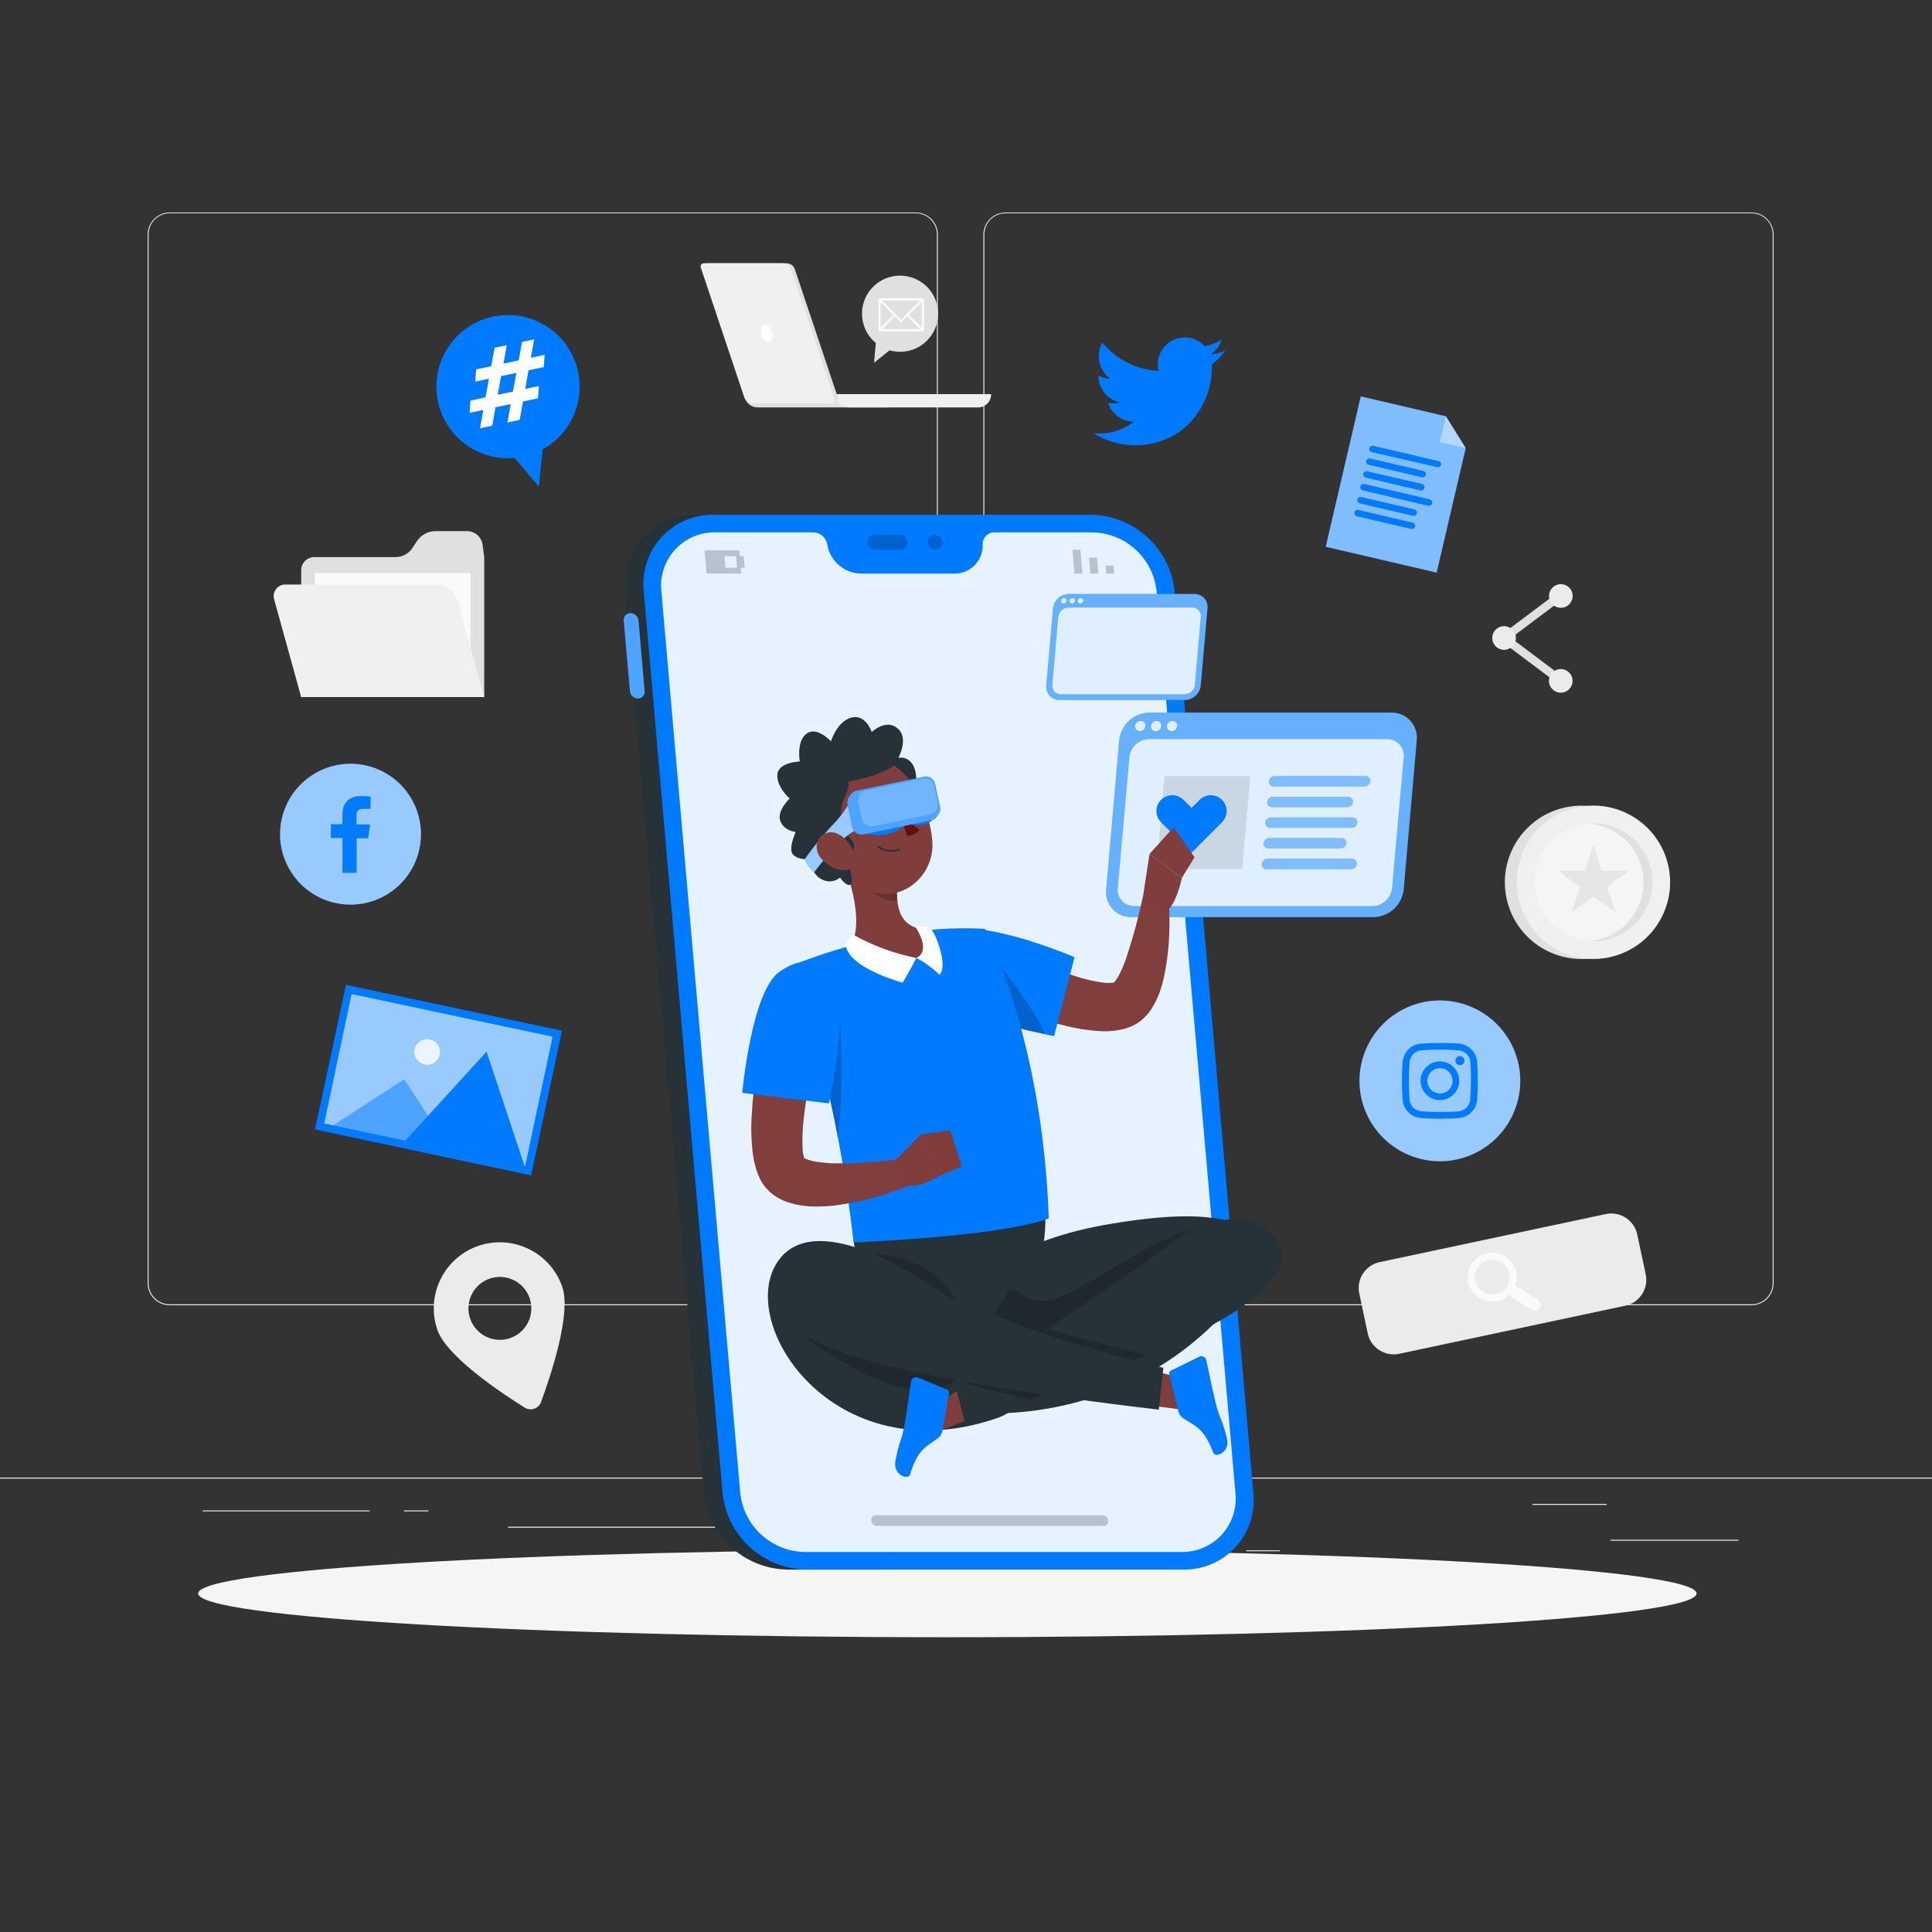 <?xml version="1.0" encoding="UTF-8"?>
<svg xmlns="http://www.w3.org/2000/svg" xmlns:xlink="http://www.w3.org/1999/xlink" width="190px" height="190px" viewBox="0 0 190 190" version="1.1">
<rect x="0" y="0" width="190" height="190" fill="#333333" stroke="none"/>
<defs>
<filter id="alpha" filterUnits="objectBoundingBox" x="0%" y="0%" width="100%" height="100%">
  <feColorMatrix type="matrix" in="SourceGraphic" values="0 0 0 0 1 0 0 0 0 1 0 0 0 0 1 0 0 0 1 0"/>
</filter>
<mask id="mask0">
  <g filter="url(#alpha)">
<rect x="0" y="0" width="190" height="190" style="fill:rgb(0%,0%,0%);fill-opacity:0.302;stroke:none;"/>
  </g>
</mask>
<clipPath id="clip1">
  <rect x="0" y="0" width="190" height="190"/>
</clipPath>
<g id="surface5" clip-path="url(#clip1)">
<path style=" stroke:none;fill-rule:nonzero;fill:rgb(100%,100%,100%);fill-opacity:1;" d="M 62.789 61.023 C 62.746 60.617 62.41 60.305 62 60.297 C 61.812 60.297 61.633 60.371 61.508 60.512 C 61.379 60.652 61.32 60.836 61.34 61.023 L 61.949 67.973 C 61.988 68.379 62.328 68.688 62.734 68.695 C 62.922 68.699 63.102 68.621 63.227 68.484 C 63.355 68.348 63.414 68.16 63.395 67.973 Z M 62.789 61.023 "/>
</g>
<mask id="mask1">
  <g filter="url(#alpha)">
<rect x="0" y="0" width="190" height="190" style="fill:rgb(0%,0%,0%);fill-opacity:0.902;stroke:none;"/>
  </g>
</mask>
<clipPath id="clip2">
  <rect x="0" y="0" width="190" height="190"/>
</clipPath>
<g id="surface8" clip-path="url(#clip2)">
<path style=" stroke:none;fill-rule:nonzero;fill:rgb(100%,100%,100%);fill-opacity:1;" d="M 70.352 52.352 L 79.992 52.352 C 80.641 52.363 81.195 52.816 81.336 53.445 L 81.398 53.746 C 81.75 55.281 83.098 56.379 84.672 56.406 L 93.832 56.406 C 95.34 56.438 96.59 55.254 96.637 53.746 L 96.637 53.445 C 96.664 52.836 97.164 52.352 97.777 52.352 L 107.414 52.352 C 110.695 52.402 113.418 54.906 113.746 58.172 L 121.496 146.805 C 121.664 148.305 121.172 149.805 120.156 150.922 C 119.137 152.035 117.688 152.656 116.176 152.629 L 79.129 152.629 C 75.848 152.566 73.129 150.066 72.797 146.805 L 65.043 58.172 C 64.879 56.672 65.367 55.176 66.383 54.062 C 67.402 52.949 68.848 52.328 70.352 52.352 Z M 70.352 52.352 "/>
</g>
<mask id="mask2">
  <g filter="url(#alpha)">
<rect x="0" y="0" width="190" height="190" style="fill:rgb(0%,0%,0%);fill-opacity:0.2;stroke:none;"/>
  </g>
</mask>
<clipPath id="clip3">
  <rect x="0" y="0" width="190" height="190"/>
</clipPath>
<g id="surface11" clip-path="url(#clip3)">
<path style=" stroke:none;fill-rule:nonzero;fill:rgb(0%,0%,0%);fill-opacity:1;" d="M 91.227 53.332 C 91.266 53.746 91.609 54.062 92.023 54.07 C 92.215 54.074 92.398 53.996 92.527 53.852 C 92.656 53.711 92.719 53.523 92.695 53.332 C 92.656 52.922 92.312 52.602 91.898 52.598 C 91.707 52.59 91.523 52.668 91.395 52.812 C 91.266 52.953 91.203 53.145 91.227 53.332 Z M 91.227 53.332 "/>
<path style=" stroke:none;fill-rule:nonzero;fill:rgb(0%,0%,0%);fill-opacity:1;" d="M 85.938 52.598 L 88.465 52.598 C 88.879 52.605 89.223 52.922 89.266 53.332 C 89.285 53.523 89.227 53.711 89.098 53.852 C 88.969 53.996 88.785 54.074 88.594 54.07 L 86.066 54.07 C 85.652 54.062 85.309 53.746 85.27 53.332 C 85.246 53.145 85.309 52.953 85.434 52.812 C 85.562 52.672 85.746 52.594 85.938 52.598 Z M 85.938 52.598 "/>
</g>
<mask id="mask3">
  <g filter="url(#alpha)">
<rect x="0" y="0" width="190" height="190" style="fill:rgb(0%,0%,0%);fill-opacity:0.2;stroke:none;"/>
  </g>
</mask>
<clipPath id="clip4">
  <rect x="0" y="0" width="190" height="190"/>
</clipPath>
<g id="surface14" clip-path="url(#clip4)">
<path style=" stroke:none;fill-rule:nonzero;fill:rgb(0%,0%,0%);fill-opacity:1;" d="M 109.578 56.41 L 108.797 56.41 L 108.73 55.629 L 109.508 55.629 Z M 109.578 56.41 "/>
<path style=" stroke:none;fill-rule:nonzero;fill:rgb(0%,0%,0%);fill-opacity:1;" d="M 107.949 55.629 L 108.02 56.41 L 107.234 56.41 L 107.102 54.848 L 107.883 54.848 Z M 107.949 55.629 "/>
<path style=" stroke:none;fill-rule:nonzero;fill:rgb(0%,0%,0%);fill-opacity:1;" d="M 106.25 54.07 L 106.32 54.848 L 106.387 55.629 L 106.457 56.41 L 105.68 56.41 L 105.609 55.629 L 105.543 54.848 L 105.473 54.07 Z M 106.25 54.07 "/>
</g>
<mask id="mask4">
  <g filter="url(#alpha)">
<rect x="0" y="0" width="190" height="190" style="fill:rgb(0%,0%,0%);fill-opacity:0.2;stroke:none;"/>
  </g>
</mask>
<clipPath id="clip5">
  <rect x="0" y="0" width="190" height="190"/>
</clipPath>
<g id="surface17" clip-path="url(#clip5)">
<path style=" stroke:none;fill-rule:nonzero;fill:rgb(0%,0%,0%);fill-opacity:1;" d="M 69.289 54.125 L 69.492 56.402 L 72.91 56.402 L 72.859 55.828 L 73.242 55.828 L 73.141 54.691 L 72.762 54.691 L 72.711 54.121 Z M 71.246 54.695 L 72.387 54.695 L 72.488 55.832 L 71.348 55.832 Z M 71.246 54.695 "/>
</g>
<mask id="mask5">
  <g filter="url(#alpha)">
<rect x="0" y="0" width="190" height="190" style="fill:rgb(0%,0%,0%);fill-opacity:0.2;stroke:none;"/>
  </g>
</mask>
<clipPath id="clip6">
  <rect x="0" y="0" width="190" height="190"/>
</clipPath>
<g id="surface20" clip-path="url(#clip6)">
<path style=" stroke:none;fill-rule:nonzero;fill:rgb(0%,0%,0%);fill-opacity:1;" d="M 86.234 150.066 L 108.523 150.066 C 109.199 150.066 109.109 149.016 108.434 149.016 L 86.141 149.016 C 85.465 149.016 85.559 150.066 86.234 150.066 Z M 86.234 150.066 "/>
</g>
<mask id="mask6">
  <g filter="url(#alpha)">
<rect x="0" y="0" width="190" height="190" style="fill:rgb(0%,0%,0%);fill-opacity:0.4;stroke:none;"/>
  </g>
</mask>
<clipPath id="clip7">
  <rect x="0" y="0" width="190" height="190"/>
</clipPath>
<g id="surface23" clip-path="url(#clip7)">
<path style=" stroke:none;fill-rule:nonzero;fill:rgb(100%,100%,100%);fill-opacity:1;" d="M 135.082 90.191 L 111.273 90.191 C 110.566 90.207 109.891 89.914 109.414 89.395 C 108.941 88.875 108.711 88.172 108.789 87.473 L 110.07 72.801 C 110.234 71.277 111.5 70.113 113.031 70.082 L 136.844 70.082 C 137.547 70.07 138.223 70.359 138.699 70.883 C 139.172 71.402 139.402 72.102 139.328 72.801 L 138.043 87.473 C 137.883 88.996 136.613 90.16 135.082 90.191 Z M 135.082 90.191 "/>
</g>
<mask id="mask7">
  <g filter="url(#alpha)">
<rect x="0" y="0" width="190" height="190" style="fill:rgb(0%,0%,0%);fill-opacity:0.8;stroke:none;"/>
  </g>
</mask>
<clipPath id="clip8">
  <rect x="0" y="0" width="190" height="190"/>
</clipPath>
<g id="surface26" clip-path="url(#clip8)">
<path style=" stroke:none;fill-rule:nonzero;fill:rgb(100%,100%,100%);fill-opacity:1;" d="M 134.992 89.109 L 111.555 89.109 C 111.094 89.117 110.652 88.93 110.344 88.59 C 110.031 88.25 109.883 87.793 109.934 87.336 L 111.074 74.465 C 111.176 73.469 112.004 72.707 113.004 72.691 L 136.422 72.691 C 136.879 72.684 137.32 72.871 137.629 73.211 C 137.941 73.551 138.09 74.008 138.039 74.465 L 136.898 87.336 C 136.797 88.32 135.98 89.082 134.992 89.109 Z M 134.992 89.109 "/>
</g>
<mask id="mask8">
  <g filter="url(#alpha)">
<rect x="0" y="0" width="190" height="190" style="fill:rgb(0%,0%,0%);fill-opacity:0.8;stroke:none;"/>
  </g>
</mask>
<clipPath id="clip9">
  <rect x="0" y="0" width="190" height="190"/>
</clipPath>
<g id="surface29" clip-path="url(#clip9)">
<path style=" stroke:none;fill-rule:nonzero;fill:rgb(100%,100%,100%);fill-opacity:1;" d="M 112.637 71.402 C 112.605 71.684 112.371 71.898 112.09 71.902 C 111.957 71.906 111.832 71.852 111.746 71.758 C 111.66 71.66 111.617 71.531 111.633 71.402 C 111.66 71.121 111.898 70.906 112.18 70.902 C 112.309 70.898 112.434 70.949 112.523 71.047 C 112.609 71.145 112.652 71.273 112.637 71.402 Z M 112.637 71.402 "/>
</g>
<mask id="mask9">
  <g filter="url(#alpha)">
<rect x="0" y="0" width="190" height="190" style="fill:rgb(0%,0%,0%);fill-opacity:0.8;stroke:none;"/>
  </g>
</mask>
<clipPath id="clip10">
  <rect x="0" y="0" width="190" height="190"/>
</clipPath>
<g id="surface32" clip-path="url(#clip10)">
<path style=" stroke:none;fill-rule:nonzero;fill:rgb(100%,100%,100%);fill-opacity:1;" d="M 114.203 71.402 C 114.172 71.684 113.938 71.898 113.652 71.902 C 113.523 71.906 113.398 71.852 113.312 71.754 C 113.223 71.66 113.18 71.531 113.195 71.402 C 113.227 71.121 113.461 70.906 113.742 70.902 C 113.871 70.898 113.996 70.953 114.082 71.047 C 114.172 71.145 114.215 71.273 114.203 71.402 Z M 114.203 71.402 "/>
</g>
<mask id="mask10">
  <g filter="url(#alpha)">
<rect x="0" y="0" width="190" height="190" style="fill:rgb(0%,0%,0%);fill-opacity:0.8;stroke:none;"/>
  </g>
</mask>
<clipPath id="clip11">
  <rect x="0" y="0" width="190" height="190"/>
</clipPath>
<g id="surface35" clip-path="url(#clip11)">
<path style=" stroke:none;fill-rule:nonzero;fill:rgb(100%,100%,100%);fill-opacity:1;" d="M 115.766 71.402 C 115.738 71.684 115.504 71.898 115.219 71.902 C 115.09 71.906 114.965 71.852 114.879 71.754 C 114.789 71.66 114.746 71.531 114.762 71.402 C 114.789 71.121 115.023 70.906 115.309 70.902 C 115.438 70.898 115.562 70.953 115.648 71.047 C 115.738 71.145 115.781 71.273 115.766 71.402 Z M 115.766 71.402 "/>
</g>
<mask id="mask11">
  <g filter="url(#alpha)">
<rect x="0" y="0" width="190" height="190" style="fill:rgb(0%,0%,0%);fill-opacity:0.102;stroke:none;"/>
  </g>
</mask>
<clipPath id="clip12">
  <rect x="0" y="0" width="190" height="190"/>
</clipPath>
<g id="surface38" clip-path="url(#clip12)">
<path style=" stroke:none;fill-rule:nonzero;fill:rgb(0%,0%,0%);fill-opacity:1;" d="M 122.16 85.469 L 113.727 85.469 L 114.527 76.332 L 122.957 76.332 Z M 122.16 85.469 "/>
</g>
<mask id="mask12">
  <g filter="url(#alpha)">
<rect x="0" y="0" width="190" height="190" style="fill:rgb(0%,0%,0%);fill-opacity:0.502;stroke:none;"/>
  </g>
</mask>
<clipPath id="clip13">
  <rect x="0" y="0" width="190" height="190"/>
</clipPath>
<g id="surface41" clip-path="url(#clip13)">
<path style=" stroke:none;fill-rule:nonzero;fill:rgb(100%,100%,100%);fill-opacity:1;" d="M 134.199 77.344 L 125.262 77.344 C 125.133 77.348 125.004 77.293 124.914 77.195 C 124.828 77.098 124.785 76.969 124.801 76.836 C 124.828 76.551 125.062 76.332 125.352 76.328 L 134.289 76.328 C 134.422 76.324 134.547 76.379 134.637 76.477 C 134.727 76.574 134.766 76.703 134.75 76.836 C 134.727 77.121 134.488 77.34 134.199 77.344 Z M 134.199 77.344 "/>
<path style=" stroke:none;fill-rule:nonzero;fill:rgb(100%,100%,100%);fill-opacity:1;" d="M 132.5 79.375 L 125.086 79.375 C 124.953 79.379 124.828 79.324 124.738 79.227 C 124.648 79.129 124.605 79 124.621 78.867 C 124.648 78.582 124.887 78.363 125.172 78.359 L 132.586 78.359 C 132.719 78.355 132.844 78.41 132.934 78.508 C 133.023 78.605 133.066 78.738 133.051 78.867 C 133.023 79.152 132.785 79.371 132.5 79.375 Z M 132.5 79.375 "/>
<path style=" stroke:none;fill-rule:nonzero;fill:rgb(100%,100%,100%);fill-opacity:1;" d="M 132.93 81.406 L 124.906 81.406 C 124.773 81.41 124.648 81.355 124.559 81.258 C 124.473 81.16 124.43 81.027 124.441 80.898 C 124.473 80.617 124.711 80.402 124.992 80.395 L 133.02 80.395 C 133.148 80.391 133.277 80.445 133.363 80.543 C 133.453 80.637 133.496 80.77 133.484 80.898 C 133.453 81.184 133.219 81.402 132.93 81.406 Z M 132.93 81.406 "/>
<path style=" stroke:none;fill-rule:nonzero;fill:rgb(100%,100%,100%);fill-opacity:1;" d="M 131.836 83.441 L 124.727 83.441 C 124.598 83.441 124.469 83.387 124.383 83.289 C 124.293 83.191 124.25 83.062 124.266 82.93 C 124.293 82.645 124.531 82.43 124.82 82.422 L 131.93 82.422 C 132.059 82.422 132.188 82.477 132.273 82.57 C 132.363 82.668 132.406 82.801 132.391 82.93 C 132.363 83.215 132.125 83.434 131.836 83.441 Z M 131.836 83.441 "/>
<path style=" stroke:none;fill-rule:nonzero;fill:rgb(100%,100%,100%);fill-opacity:1;" d="M 132.879 85.469 L 124.547 85.469 C 124.418 85.473 124.293 85.418 124.203 85.32 C 124.117 85.223 124.074 85.094 124.09 84.965 C 124.117 84.68 124.352 84.461 124.641 84.453 L 132.969 84.453 C 133.102 84.453 133.227 84.508 133.316 84.605 C 133.406 84.703 133.449 84.832 133.434 84.965 C 133.402 85.246 133.164 85.465 132.879 85.469 Z M 132.879 85.469 "/>
</g>
<mask id="mask13">
  <g filter="url(#alpha)">
<rect x="0" y="0" width="190" height="190" style="fill:rgb(0%,0%,0%);fill-opacity:0.4;stroke:none;"/>
  </g>
</mask>
<clipPath id="clip14">
  <rect x="0" y="0" width="190" height="190"/>
</clipPath>
<g id="surface44" clip-path="url(#clip14)">
<path style=" stroke:none;fill-rule:nonzero;fill:rgb(100%,100%,100%);fill-opacity:1;" d="M 116.547 68.836 L 104.184 68.836 C 103.82 68.844 103.469 68.691 103.223 68.422 C 102.977 68.148 102.855 67.785 102.895 67.422 L 103.562 59.824 C 103.641 59.039 104.293 58.434 105.082 58.414 L 117.457 58.414 C 117.824 58.406 118.176 58.559 118.422 58.828 C 118.668 59.098 118.785 59.461 118.746 59.824 L 118.082 67.422 C 118 68.215 117.34 68.82 116.547 68.836 Z M 116.547 68.836 "/>
</g>
<mask id="mask14">
  <g filter="url(#alpha)">
<rect x="0" y="0" width="190" height="190" style="fill:rgb(0%,0%,0%);fill-opacity:0.8;stroke:none;"/>
  </g>
</mask>
<clipPath id="clip15">
  <rect x="0" y="0" width="190" height="190"/>
</clipPath>
<g id="surface47" clip-path="url(#clip15)">
<path style=" stroke:none;fill-rule:nonzero;fill:rgb(100%,100%,100%);fill-opacity:1;" d="M 116.496 68.273 L 104.336 68.273 C 104.098 68.277 103.867 68.18 103.707 68.004 C 103.547 67.824 103.469 67.59 103.492 67.352 L 104.078 60.672 C 104.133 60.156 104.562 59.762 105.082 59.75 L 117.242 59.75 C 117.48 59.746 117.711 59.844 117.871 60.02 C 118.031 60.195 118.109 60.434 118.086 60.672 L 117.5 67.352 C 117.445 67.867 117.016 68.266 116.496 68.273 Z M 116.496 68.273 "/>
</g>
<mask id="mask15">
  <g filter="url(#alpha)">
<rect x="0" y="0" width="190" height="190" style="fill:rgb(0%,0%,0%);fill-opacity:0.8;stroke:none;"/>
  </g>
</mask>
<clipPath id="clip16">
  <rect x="0" y="0" width="190" height="190"/>
</clipPath>
<g id="surface50" clip-path="url(#clip16)">
<path style=" stroke:none;fill-rule:nonzero;fill:rgb(100%,100%,100%);fill-opacity:1;" d="M 104.879 59.082 C 104.863 59.23 104.742 59.34 104.594 59.344 C 104.527 59.344 104.461 59.316 104.418 59.266 C 104.371 59.215 104.348 59.148 104.355 59.082 C 104.371 58.938 104.492 58.824 104.641 58.82 C 104.707 58.82 104.773 58.848 104.82 58.898 C 104.863 58.949 104.887 59.016 104.879 59.082 Z M 104.879 59.082 "/>
</g>
<mask id="mask16">
  <g filter="url(#alpha)">
<rect x="0" y="0" width="190" height="190" style="fill:rgb(0%,0%,0%);fill-opacity:0.8;stroke:none;"/>
  </g>
</mask>
<clipPath id="clip17">
  <rect x="0" y="0" width="190" height="190"/>
</clipPath>
<g id="surface53" clip-path="url(#clip17)">
<path style=" stroke:none;fill-rule:nonzero;fill:rgb(100%,100%,100%);fill-opacity:1;" d="M 105.703 59.082 C 105.691 59.23 105.57 59.34 105.422 59.344 C 105.355 59.344 105.293 59.316 105.246 59.266 C 105.199 59.215 105.176 59.148 105.184 59.082 C 105.199 58.938 105.32 58.824 105.469 58.82 C 105.535 58.82 105.602 58.848 105.648 58.898 C 105.691 58.949 105.715 59.016 105.703 59.082 Z M 105.703 59.082 "/>
</g>
<mask id="mask17">
  <g filter="url(#alpha)">
<rect x="0" y="0" width="190" height="190" style="fill:rgb(0%,0%,0%);fill-opacity:0.8;stroke:none;"/>
  </g>
</mask>
<clipPath id="clip18">
  <rect x="0" y="0" width="190" height="190"/>
</clipPath>
<g id="surface56" clip-path="url(#clip18)">
<path style=" stroke:none;fill-rule:nonzero;fill:rgb(100%,100%,100%);fill-opacity:1;" d="M 106.52 59.082 C 106.504 59.23 106.379 59.34 106.234 59.344 C 106.164 59.348 106.102 59.316 106.055 59.27 C 106.008 59.219 105.988 59.148 105.996 59.082 C 106.012 58.938 106.133 58.824 106.277 58.82 C 106.348 58.82 106.41 58.848 106.457 58.898 C 106.5 58.949 106.523 59.016 106.52 59.082 Z M 106.52 59.082 "/>
</g>
<mask id="mask18">
  <g filter="url(#alpha)">
<rect x="0" y="0" width="190" height="190" style="fill:rgb(0%,0%,0%);fill-opacity:0.502;stroke:none;"/>
  </g>
</mask>
<clipPath id="clip19">
  <rect x="0" y="0" width="190" height="190"/>
</clipPath>
<g id="surface59" clip-path="url(#clip19)">
<path style=" stroke:none;fill-rule:nonzero;fill:rgb(100%,100%,100%);fill-opacity:1;" d="M 142.195 40.938 L 133.824 38.984 L 130.379 53.77 L 141.285 56.312 L 144.141 44.07 Z M 142.195 40.938 "/>
</g>
<mask id="mask19">
  <g filter="url(#alpha)">
<rect x="0" y="0" width="190" height="190" style="fill:rgb(0%,0%,0%);fill-opacity:0.4;stroke:none;"/>
  </g>
</mask>
<clipPath id="clip20">
  <rect x="0" y="0" width="190" height="190"/>
</clipPath>
<g id="surface62" clip-path="url(#clip20)">
<path style=" stroke:none;fill-rule:nonzero;fill:rgb(100%,100%,100%);fill-opacity:1;" d="M 142.195 40.938 L 141.602 43.477 L 144.141 44.07 Z M 142.195 40.938 "/>
</g>
<mask id="mask20">
  <g filter="url(#alpha)">
<rect x="0" y="0" width="190" height="190" style="fill:rgb(0%,0%,0%);fill-opacity:0.6;stroke:none;"/>
  </g>
</mask>
<clipPath id="clip21">
  <rect x="0" y="0" width="190" height="190"/>
</clipPath>
<g id="surface65" clip-path="url(#clip21)">
<path style=" stroke:none;fill-rule:nonzero;fill:rgb(100%,100%,100%);fill-opacity:1;" d="M 34.301 97.305 L 54.801 101.66 L 51.934 115.141 L 31.438 110.781 Z M 34.301 97.305 "/>
</g>
<mask id="mask21">
  <g filter="url(#alpha)">
<rect x="0" y="0" width="190" height="190" style="fill:rgb(0%,0%,0%);fill-opacity:0.302;stroke:none;"/>
  </g>
</mask>
<clipPath id="clip22">
  <rect x="0" y="0" width="190" height="190"/>
</clipPath>
<g id="surface68" clip-path="url(#clip22)">
<path style=" stroke:none;fill-rule:nonzero;fill:rgb(100%,100%,100%);fill-opacity:1;" d="M 39.75 106.141 L 32.32 110.969 L 44.578 113.574 Z M 39.75 106.141 "/>
</g>
<mask id="mask22">
  <g filter="url(#alpha)">
<rect x="0" y="0" width="190" height="190" style="fill:rgb(0%,0%,0%);fill-opacity:0.8;stroke:none;"/>
  </g>
</mask>
<clipPath id="clip23">
  <rect x="0" y="0" width="190" height="190"/>
</clipPath>
<g id="surface71" clip-path="url(#clip23)">
<path style=" stroke:none;fill-rule:nonzero;fill:rgb(100%,100%,100%);fill-opacity:1;" d="M 43.066 102.77 C 43.445 103.352 43.277 104.129 42.695 104.508 C 42.113 104.887 41.336 104.719 40.957 104.137 C 40.578 103.555 40.742 102.777 41.328 102.398 C 41.91 102.02 42.688 102.184 43.066 102.77 Z M 43.066 102.77 "/>
</g>
<mask id="mask23">
  <g filter="url(#alpha)">
<rect x="0" y="0" width="190" height="190" style="fill:rgb(0%,0%,0%);fill-opacity:0.6;stroke:none;"/>
  </g>
</mask>
<clipPath id="clip24">
  <rect x="0" y="0" width="190" height="190"/>
</clipPath>
<g id="surface74" clip-path="url(#clip24)">
<path style=" stroke:none;fill-rule:nonzero;fill:rgb(100%,100%,100%);fill-opacity:1;" d="M 148.906 103.27 C 150.574 107.305 148.66 111.926 144.629 113.598 C 140.594 115.27 135.973 113.352 134.301 109.32 C 132.629 105.285 134.547 100.664 138.578 98.992 C 142.609 97.324 147.234 99.238 148.906 103.27 Z M 148.906 103.27 "/>
</g>
<mask id="mask24">
  <g filter="url(#alpha)">
<rect x="0" y="0" width="190" height="190" style="fill:rgb(0%,0%,0%);fill-opacity:0.6;stroke:none;"/>
  </g>
</mask>
<clipPath id="clip25">
  <rect x="0" y="0" width="190" height="190"/>
</clipPath>
<g id="surface77" clip-path="url(#clip25)">
<path style=" stroke:none;fill-rule:nonzero;fill:rgb(100%,100%,100%);fill-opacity:1;" d="M 35.582 75.199 C 39.359 75.812 41.922 79.371 41.309 83.148 C 40.695 86.926 37.141 89.488 33.363 88.875 C 29.586 88.266 27.02 84.707 27.633 80.93 C 28.246 77.152 31.805 74.59 35.582 75.199 Z M 35.582 75.199 "/>
</g>
<mask id="mask25">
  <g filter="url(#alpha)">
<rect x="0" y="0" width="190" height="190" style="fill:rgb(0%,0%,0%);fill-opacity:0.2;stroke:none;"/>
  </g>
</mask>
<clipPath id="clip26">
  <rect x="0" y="0" width="190" height="190"/>
</clipPath>
<g id="surface80" clip-path="url(#clip26)">
<path style=" stroke:none;fill-rule:nonzero;fill:rgb(0%,0%,0%);fill-opacity:1;" d="M 98.32 94.941 L 96.781 95.492 L 96.465 96.633 L 96.676 98.465 L 98.09 100.535 C 99.988 101.109 101.824 101.516 102.84 101.73 C 101.18 98.422 98.32 94.941 98.32 94.941 Z M 98.32 94.941 "/>
</g>
<mask id="mask26">
  <g filter="url(#alpha)">
<rect x="0" y="0" width="190" height="190" style="fill:rgb(0%,0%,0%);fill-opacity:0.2;stroke:none;"/>
  </g>
</mask>
<clipPath id="clip27">
  <rect x="0" y="0" width="190" height="190"/>
</clipPath>
<g id="surface83" clip-path="url(#clip27)">
<path style=" stroke:none;fill-rule:nonzero;fill:rgb(0%,0%,0%);fill-opacity:1;" d="M 97.246 130.289 C 97.762 129.145 98.41 128.066 99.18 127.07 C 100.285 125.75 100.418 129.562 105.262 127.07 C 110.102 124.582 113.508 121.91 117.262 120.918 C 121.016 119.93 114.371 126.703 114.371 126.703 L 102.594 133.164 Z M 97.246 130.289 "/>
</g>
<mask id="mask27">
  <g filter="url(#alpha)">
<rect x="0" y="0" width="190" height="190" style="fill:rgb(0%,0%,0%);fill-opacity:0.2;stroke:none;"/>
  </g>
</mask>
<clipPath id="clip28">
  <rect x="0" y="0" width="190" height="190"/>
</clipPath>
<g id="surface86" clip-path="url(#clip28)">
<path style=" stroke:none;fill-rule:nonzero;fill:rgb(0%,0%,0%);fill-opacity:1;" d="M 94.27 128.332 C 92.34 124.238 88.23 123.434 85.91 123.324 C 88.891 124.648 91.695 126.332 94.27 128.332 Z M 94.27 128.332 "/>
</g>
<mask id="mask28">
  <g filter="url(#alpha)">
<rect x="0" y="0" width="190" height="190" style="fill:rgb(0%,0%,0%);fill-opacity:0.2;stroke:none;"/>
  </g>
</mask>
<clipPath id="clip29">
  <rect x="0" y="0" width="190" height="190"/>
</clipPath>
<g id="surface89" clip-path="url(#clip29)">
<path style=" stroke:none;fill-rule:nonzero;fill:rgb(0%,0%,0%);fill-opacity:1;" d="M 101.266 137.66 C 104.891 136.281 109.004 134.715 112.336 133.43 L 112.715 133.281 L 103.039 130.719 C 99.766 132.91 96.707 134.922 94.949 136.074 Z M 101.266 137.66 "/>
</g>
<mask id="mask29">
  <g filter="url(#alpha)">
<rect x="0" y="0" width="190" height="190" style="fill:rgb(0%,0%,0%);fill-opacity:0.2;stroke:none;"/>
  </g>
</mask>
<clipPath id="clip30">
  <rect x="0" y="0" width="190" height="190"/>
</clipPath>
<g id="surface92" clip-path="url(#clip30)">
<path style=" stroke:none;fill-rule:nonzero;fill:rgb(0%,0%,0%);fill-opacity:1;" d="M 78.027 130.57 C 78.027 130.57 90.621 141.238 95.23 134.402 L 80.012 128.609 L 78.305 127.852 Z M 78.027 130.57 "/>
</g>
<mask id="mask30">
  <g filter="url(#alpha)">
<rect x="0" y="0" width="190" height="190" style="fill:rgb(0%,0%,0%);fill-opacity:0.2;stroke:none;"/>
  </g>
</mask>
<clipPath id="clip31">
  <rect x="0" y="0" width="190" height="190"/>
</clipPath>
<g id="surface95" clip-path="url(#clip31)">
<path style=" stroke:none;fill-rule:nonzero;fill:rgb(0%,0%,0%);fill-opacity:1;" d="M 84.945 85.367 L 88.246 87.215 C 88.215 87.691 88.219 88.172 88.27 88.648 C 87.172 88.711 85.477 87.832 85.148 86.75 C 84.996 86.305 84.926 85.836 84.945 85.367 Z M 84.945 85.367 "/>
</g>
<mask id="mask31">
  <g filter="url(#alpha)">
<rect x="0" y="0" width="190" height="190" style="fill:rgb(0%,0%,0%);fill-opacity:0.2;stroke:none;"/>
  </g>
</mask>
<clipPath id="clip32">
  <rect x="0" y="0" width="190" height="190"/>
</clipPath>
<g id="surface98" clip-path="url(#clip32)">
<path style=" stroke:none;fill-rule:nonzero;fill:rgb(0%,0%,0%);fill-opacity:1;" d="M 79.68 100.848 C 80.246 102.656 80.742 104.453 81.176 106.207 C 81.652 108.137 82.051 110.008 82.387 111.781 C 83.012 108.199 82.633 100.23 82.633 100.23 L 80.668 98.328 C 80.254 99.133 79.922 99.977 79.68 100.848 Z M 79.68 100.848 "/>
</g>
<mask id="mask32">
  <g filter="url(#alpha)">
<rect x="0" y="0" width="190" height="190" style="fill:rgb(0%,0%,0%);fill-opacity:0.6;stroke:none;"/>
  </g>
</mask>
<clipPath id="clip33">
  <rect x="0" y="0" width="190" height="190"/>
</clipPath>
<g id="surface101" clip-path="url(#clip33)">
<path style=" stroke:none;fill-rule:nonzero;fill:rgb(100%,100%,100%);fill-opacity:1;" d="M 80.059 85.789 C 80.82 84.785 83.156 81.777 84.547 81.504 C 84.547 81.504 83.953 81.031 83.629 78.785 C 83.238 79.512 82.758 80.188 82.199 80.797 C 81.082 81.953 80.059 83.195 79.137 84.512 C 79.34 85.004 79.656 85.441 80.059 85.789 Z M 80.059 85.789 "/>
</g>
<mask id="mask33">
  <g filter="url(#alpha)">
<rect x="0" y="0" width="190" height="190" style="fill:rgb(0%,0%,0%);fill-opacity:0.302;stroke:none;"/>
  </g>
</mask>
<clipPath id="clip34">
  <rect x="0" y="0" width="190" height="190"/>
</clipPath>
<g id="surface104" clip-path="url(#clip34)">
<path style=" stroke:none;fill-rule:nonzero;fill:rgb(100%,100%,100%);fill-opacity:1;" d="M 90.883 76.379 L 84.223 77.77 C 83.984 77.82 83.777 77.965 83.641 78.168 L 83.477 78.414 C 83.348 78.617 83.301 78.867 83.348 79.109 L 83.816 81.344 C 83.922 81.84 84.41 82.16 84.906 82.059 L 91.578 80.672 C 91.816 80.625 92.023 80.488 92.16 80.289 L 92.32 80.047 C 92.453 79.844 92.504 79.594 92.453 79.355 L 91.961 77.098 C 91.855 76.605 91.379 76.285 90.883 76.379 Z M 90.883 76.379 "/>
</g>
<mask id="mask34">
  <g filter="url(#alpha)">
<rect x="0" y="0" width="190" height="190" style="fill:rgb(0%,0%,0%);fill-opacity:0.2;stroke:none;"/>
  </g>
</mask>
<clipPath id="clip35">
  <rect x="0" y="0" width="190" height="190"/>
</clipPath>
<g id="surface107" clip-path="url(#clip35)">
<path style=" stroke:none;fill-rule:nonzero;fill:rgb(100%,100%,100%);fill-opacity:1;" d="M 85.129 77.746 L 90.758 76.57 C 91.262 76.465 91.758 76.785 91.859 77.289 L 92.215 78.98 C 92.32 79.48 91.996 79.977 91.492 80.082 L 85.859 81.254 C 85.355 81.359 84.863 81.039 84.758 80.535 L 84.406 78.848 C 84.301 78.344 84.625 77.848 85.129 77.746 Z M 85.129 77.746 "/>
</g>
</defs>
<g id="surface1">
<path style=" stroke:none;fill-rule:nonzero;fill:rgb(92.157%,92.157%,92.157%);fill-opacity:1;" d="M 158.375 151.426 L 170.961 151.426 L 170.961 151.52 L 158.375 151.52 Z M 158.375 151.426 "/>
<path style=" stroke:none;fill-rule:nonzero;fill:rgb(92.157%,92.157%,92.157%);fill-opacity:1;" d="M 122.562 152.461 L 125.863 152.461 L 125.863 152.555 L 122.562 152.555 Z M 122.562 152.461 "/>
<path style=" stroke:none;fill-rule:nonzero;fill:rgb(92.157%,92.157%,92.157%);fill-opacity:1;" d="M 150.703 147.898 L 157.996 147.898 L 157.996 147.996 L 150.703 147.996 Z M 150.703 147.898 "/>
<path style=" stroke:none;fill-rule:nonzero;fill:rgb(92.157%,92.157%,92.157%);fill-opacity:1;" d="M 19.934 148.539 L 36.348 148.539 L 36.348 148.633 L 19.934 148.633 Z M 19.934 148.539 "/>
<path style=" stroke:none;fill-rule:nonzero;fill:rgb(92.157%,92.157%,92.157%);fill-opacity:1;" d="M 39.734 148.539 L 42.137 148.539 L 42.137 148.633 L 39.734 148.633 Z M 39.734 148.539 "/>
<path style=" stroke:none;fill-rule:nonzero;fill:rgb(92.157%,92.157%,92.157%);fill-opacity:1;" d="M 49.957 150.141 L 85.559 150.141 L 85.559 150.238 L 49.957 150.238 Z M 49.957 150.141 "/>
<path style=" stroke:none;fill-rule:nonzero;fill:rgb(92.157%,92.157%,92.157%);fill-opacity:1;" d="M 90.059 128.363 L 16.691 128.363 C 15.492 128.363 14.52 127.391 14.52 126.195 L 14.52 23.051 C 14.531 21.859 15.5 20.898 16.691 20.898 L 90.059 20.898 C 91.258 20.898 92.23 21.871 92.23 23.07 L 92.23 126.195 C 92.23 127.391 91.258 128.363 90.059 128.363 Z M 16.691 20.977 C 15.543 20.977 14.617 21.906 14.613 23.051 L 14.613 126.195 C 14.617 127.34 15.543 128.266 16.691 128.27 L 90.059 128.27 C 91.203 128.266 92.133 127.34 92.137 126.195 L 92.137 23.051 C 92.133 21.906 91.203 20.977 90.059 20.977 Z M 16.691 20.977 "/>
<path style=" stroke:none;fill-rule:nonzero;fill:rgb(92.157%,92.157%,92.157%);fill-opacity:1;" d="M 172.258 128.363 L 98.879 128.363 C 97.684 128.363 96.711 127.391 96.711 126.195 L 96.711 23.051 C 96.723 21.859 97.691 20.902 98.879 20.898 L 172.258 20.898 C 173.445 20.902 174.41 21.863 174.422 23.051 L 174.422 126.195 C 174.422 127.391 173.453 128.359 172.258 128.363 Z M 98.879 20.977 C 97.734 20.977 96.809 21.906 96.805 23.051 L 96.805 126.195 C 96.809 127.34 97.734 128.266 98.879 128.27 L 172.258 128.27 C 173.402 128.266 174.332 127.34 174.332 126.195 L 174.332 23.051 C 174.332 21.906 173.402 20.977 172.258 20.977 Z M 98.879 20.977 "/>
<path style=" stroke:none;fill-rule:nonzero;fill:rgb(92.157%,92.157%,92.157%);fill-opacity:1;" d="M 0 145.312 L 190 145.312 L 190 145.406 L 0 145.406 Z M 0 145.312 "/>
<path style=" stroke:none;fill-rule:nonzero;fill:rgb(87.843%,87.843%,87.843%);fill-opacity:1;" d="M 162.867 85.039 C 163.824 89.09 161.316 93.152 157.262 94.109 C 153.211 95.066 149.148 92.555 148.195 88.504 C 147.238 84.449 149.746 80.391 153.801 79.434 C 157.852 78.477 161.914 80.988 162.867 85.039 Z M 162.867 85.039 "/>
<path style=" stroke:none;fill-rule:nonzero;fill:rgb(94.118%,94.118%,94.118%);fill-opacity:1;" d="M 164.043 85.035 C 165 89.086 162.488 93.148 158.438 94.105 C 154.383 95.062 150.324 92.551 149.367 88.5 C 148.41 84.445 150.922 80.387 154.973 79.43 C 159.023 78.473 163.086 80.984 164.043 85.035 Z M 164.043 85.035 "/>
<path style=" stroke:none;fill-rule:nonzero;fill:rgb(96.078%,96.078%,96.078%);fill-opacity:1;" d="M 162.062 84.543 C 163.289 87.5 161.883 90.891 158.926 92.113 C 155.969 93.34 152.582 91.934 151.355 88.977 C 150.129 86.02 151.535 82.629 154.492 81.406 C 157.449 80.18 160.84 81.586 162.062 84.543 Z M 162.062 84.543 "/>
<path style=" stroke:none;fill-rule:nonzero;fill:rgb(87.843%,87.843%,87.843%);fill-opacity:1;" d="M 161.621 86.762 C 161.621 83.734 159.285 81.219 156.266 80.988 C 156.41 80.988 156.555 80.965 156.707 80.965 C 159.91 80.965 162.504 83.562 162.504 86.762 C 162.504 89.961 159.91 92.555 156.707 92.555 C 156.555 92.555 156.41 92.555 156.266 92.555 C 159.293 92.324 161.629 89.797 161.621 86.762 Z M 161.621 86.762 "/>
<path style=" stroke:none;fill-rule:nonzero;fill:rgb(90.196%,90.196%,90.196%);fill-opacity:1;" d="M 156.707 83.074 L 155.879 85.621 L 153.199 85.621 L 155.367 87.199 L 154.539 89.746 L 156.707 88.172 L 158.875 89.746 L 158.047 87.199 L 160.211 85.621 L 157.531 85.621 Z M 156.707 83.074 "/>
<path style=" stroke:none;fill-rule:nonzero;fill:rgb(92.157%,92.157%,92.157%);fill-opacity:1;" d="M 135.684 124.121 L 157.922 119.395 C 159.328 119.098 160.715 119.996 161.012 121.402 L 161.844 125.316 C 162.145 126.727 161.246 128.109 159.836 128.41 L 137.598 133.137 C 136.191 133.434 134.805 132.535 134.508 131.129 L 133.676 127.215 C 133.375 125.805 134.273 124.422 135.684 124.121 Z M 135.684 124.121 "/>
<path style=" stroke:none;fill-rule:nonzero;fill:rgb(98.039%,98.039%,98.039%);fill-opacity:1;" d="M 148.059 123.59 C 146.996 122.898 145.574 123.152 144.816 124.172 C 144.059 125.191 144.223 126.625 145.195 127.445 C 146.164 128.266 147.605 128.188 148.484 127.27 C 148.523 127.387 148.602 127.492 148.707 127.562 L 150.629 128.812 C 150.895 128.984 151.246 128.91 151.422 128.645 C 151.508 128.52 151.535 128.363 151.504 128.215 C 151.473 128.062 151.383 127.934 151.254 127.852 L 149.34 126.602 C 149.234 126.535 149.109 126.504 148.988 126.516 C 149.418 125.445 149.031 124.219 148.059 123.59 Z M 148.199 126.539 C 147.688 127.332 146.629 127.559 145.836 127.047 C 145.043 126.531 144.816 125.473 145.328 124.68 C 145.844 123.887 146.902 123.664 147.695 124.176 C 148.484 124.691 148.711 125.746 148.199 126.539 Z M 148.199 126.539 "/>
<path style=" stroke:none;fill-rule:nonzero;fill:rgb(92.157%,92.157%,92.157%);fill-opacity:1;" d="M 47.051 122.52 C 43.656 123.684 41.848 127.383 43.012 130.777 C 43.918 133.41 49.273 136.98 51.629 138.445 C 51.906 138.609 52.238 138.645 52.543 138.539 C 52.844 138.434 53.086 138.203 53.199 137.902 C 54.16 135.301 56.203 129.195 55.297 126.559 C 54.133 123.172 50.445 121.363 47.051 122.52 Z M 50.16 131.598 C 48.977 132.004 47.664 131.652 46.836 130.711 C 46.012 129.773 45.832 128.426 46.387 127.305 C 46.938 126.18 48.113 125.5 49.363 125.586 C 50.613 125.668 51.688 126.492 52.09 127.68 C 52.637 129.293 51.773 131.047 50.16 131.598 Z M 50.16 131.598 "/>
<path style=" stroke:none;fill-rule:nonzero;fill:rgb(87.843%,87.843%,87.843%);fill-opacity:1;" d="M 45.914 52.234 L 42.82 52.234 C 42.094 52.234 41.414 52.602 41.008 53.207 L 40.559 53.891 C 40.188 54.449 39.566 54.785 38.898 54.785 L 30.918 54.785 C 30.574 54.785 30.242 54.918 30 55.164 C 29.758 55.406 29.621 55.738 29.621 56.082 L 29.621 68.547 L 47.621 68.547 L 47.621 54.785 L 47.461 53.586 C 47.363 52.812 46.699 52.23 45.914 52.234 Z M 45.914 52.234 "/>
<path style=" stroke:none;fill-rule:nonzero;fill:rgb(98.039%,98.039%,98.039%);fill-opacity:1;" d="M 30.965 56.359 L 46.27 56.359 L 46.27 66.824 L 30.965 66.824 Z M 30.965 56.359 "/>
<path style=" stroke:none;fill-rule:nonzero;fill:rgb(94.118%,94.118%,94.118%);fill-opacity:1;" d="M 47.617 68.547 L 29.617 68.547 L 26.957 58.93 C 26.859 58.586 26.93 58.215 27.148 57.934 C 27.363 57.648 27.703 57.48 28.059 57.484 L 42.816 57.484 C 43.848 57.477 44.758 58.172 45.027 59.168 Z M 47.617 68.547 "/>
<path style=" stroke:none;fill-rule:nonzero;fill:rgb(87.843%,87.843%,87.843%);fill-opacity:1;" d="M 74.48 40.066 L 87.285 40.066 C 87.625 40.062 87.949 39.918 88.184 39.676 C 88.422 39.43 88.547 39.102 88.539 38.762 L 73.223 38.762 C 73.215 39.102 73.344 39.43 73.578 39.676 C 73.816 39.922 74.141 40.062 74.48 40.066 Z M 74.48 40.066 "/>
<path style=" stroke:none;fill-rule:nonzero;fill:rgb(94.118%,94.118%,94.118%);fill-opacity:1;" d="M 83.418 40.066 L 96.223 40.066 C 96.93 40.051 97.488 39.465 97.469 38.762 L 82.168 38.762 C 82.16 39.098 82.285 39.43 82.52 39.672 C 82.754 39.918 83.078 40.059 83.418 40.066 Z M 83.418 40.066 "/>
<path style=" stroke:none;fill-rule:nonzero;fill:rgb(87.843%,87.843%,87.843%);fill-opacity:1;" d="M 74.367 39.668 L 82.172 39.668 C 82.27 39.664 82.359 39.617 82.418 39.535 C 82.473 39.453 82.484 39.352 82.453 39.258 L 78.168 26.477 C 78.059 26.133 77.738 25.895 77.375 25.891 L 69.57 25.891 C 69.473 25.891 69.383 25.941 69.324 26.023 C 69.27 26.105 69.258 26.207 69.289 26.301 L 73.57 39.078 C 73.684 39.426 74 39.664 74.367 39.668 Z M 74.367 39.668 "/>
<path style=" stroke:none;fill-rule:nonzero;fill:rgb(94.118%,94.118%,94.118%);fill-opacity:1;" d="M 73.988 39.668 L 81.797 39.668 C 81.895 39.664 81.984 39.617 82.039 39.535 C 82.094 39.453 82.109 39.352 82.078 39.258 L 77.793 26.477 C 77.684 26.133 77.363 25.895 77 25.891 L 69.195 25.891 C 69.098 25.891 69.004 25.941 68.949 26.023 C 68.895 26.105 68.879 26.207 68.914 26.301 L 73.195 39.078 C 73.305 39.426 73.625 39.664 73.988 39.668 Z M 73.988 39.668 "/>
<path style=" stroke:none;fill-rule:nonzero;fill:rgb(100%,100%,100%);fill-opacity:1;" d="M 74.859 32.777 C 74.961 33.27 75.285 33.668 75.586 33.668 C 75.887 33.668 76.051 33.289 75.965 32.777 C 75.883 32.27 75.539 31.895 75.238 31.895 C 74.941 31.895 74.762 32.301 74.859 32.777 Z M 74.859 32.777 "/>
<path style=" stroke:none;fill-rule:nonzero;fill:rgb(87.843%,87.843%,87.843%);fill-opacity:1;" d="M 91.828 32.594 C 92.742 30.852 92.156 28.699 90.48 27.664 C 88.809 26.633 86.621 27.07 85.473 28.668 C 84.328 30.266 84.613 32.477 86.129 33.734 L 85.957 35.684 L 87.477 34.449 C 89.184 34.945 91.004 34.168 91.828 32.594 Z M 91.828 32.594 "/>
<path style=" stroke:none;fill-rule:nonzero;fill:rgb(98.039%,98.039%,98.039%);fill-opacity:1;" d="M 90.723 29.324 L 86.543 29.324 C 86.461 29.324 86.395 29.391 86.395 29.473 L 86.395 32.445 C 86.391 32.484 86.406 32.523 86.434 32.551 C 86.465 32.578 86.5 32.594 86.543 32.594 L 90.723 32.594 C 90.762 32.594 90.801 32.578 90.828 32.551 C 90.855 32.523 90.871 32.484 90.871 32.445 L 90.871 29.473 C 90.871 29.391 90.805 29.324 90.723 29.324 Z M 90.652 32.219 L 89.391 30.957 L 90.652 29.695 Z M 90.496 29.559 L 89.234 30.816 L 88.625 31.434 L 86.75 29.559 Z M 86.598 29.711 L 87.855 30.973 L 86.598 32.234 Z M 86.75 32.371 L 88.012 31.109 L 88.625 31.723 L 89.234 31.109 L 90.496 32.371 Z M 86.75 32.371 "/>
<path style=" stroke:none;fill-rule:nonzero;fill:rgb(87.843%,87.843%,87.843%);fill-opacity:1;" d="M 153.172 67.203 L 147.23 62.742 L 153.172 58.281 L 153.664 58.938 L 148.598 62.742 L 153.664 66.547 Z M 153.172 67.203 "/>
<path style=" stroke:none;fill-rule:nonzero;fill:rgb(92.157%,92.157%,92.157%);fill-opacity:1;" d="M 149.078 62.742 C 149.078 63.383 148.559 63.906 147.914 63.906 C 147.273 63.906 146.754 63.383 146.754 62.742 C 146.754 62.098 147.273 61.578 147.914 61.578 C 148.559 61.578 149.078 62.098 149.078 62.742 Z M 149.078 62.742 "/>
<path style=" stroke:none;fill-rule:nonzero;fill:rgb(92.157%,92.157%,92.157%);fill-opacity:1;" d="M 154.66 58.609 C 154.66 59.254 154.141 59.773 153.496 59.773 C 152.855 59.773 152.336 59.254 152.336 58.609 C 152.336 57.969 152.855 57.449 153.496 57.449 C 154.141 57.449 154.66 57.969 154.66 58.609 Z M 154.66 58.609 "/>
<path style=" stroke:none;fill-rule:nonzero;fill:rgb(92.157%,92.157%,92.157%);fill-opacity:1;" d="M 154.652 66.961 C 154.652 67.602 154.133 68.121 153.488 68.121 C 152.848 68.121 152.328 67.602 152.328 66.961 C 152.328 66.316 152.848 65.797 153.488 65.797 C 154.133 65.797 154.652 66.316 154.652 66.961 Z M 154.652 66.961 "/>
<path style=" stroke:none;fill-rule:nonzero;fill:rgb(96.078%,96.078%,96.078%);fill-opacity:1;" d="M 166.848 156.707 C 166.848 154.332 133.859 152.406 93.168 152.406 C 52.477 152.406 19.488 154.332 19.488 156.707 C 19.488 159.082 52.477 161.012 93.168 161.012 C 133.859 161.012 166.848 159.082 166.848 156.707 Z M 166.848 156.707 "/>
<path style=" stroke:none;fill-rule:nonzero;fill:rgb(14.902%,19.608%,21.961%);fill-opacity:1;" d="M 68.363 50.621 L 77.359 50.621 L 86.434 154.359 L 77.438 154.359 C 73.18 154.285 69.652 151.039 69.223 146.805 L 61.469 58.172 C 61.254 56.227 61.891 54.281 63.207 52.836 C 64.527 51.391 66.406 50.586 68.363 50.621 Z M 68.363 50.621 "/>
<path style=" stroke:none;fill-rule:nonzero;fill:rgb(0%,48.235%,100%);fill-opacity:1;" d="M 62.789 61.023 C 62.746 60.617 62.41 60.305 62 60.297 C 61.812 60.297 61.633 60.371 61.508 60.512 C 61.379 60.652 61.32 60.836 61.34 61.023 L 61.949 67.973 C 61.988 68.379 62.328 68.688 62.734 68.695 C 62.922 68.699 63.102 68.621 63.227 68.484 C 63.355 68.348 63.414 68.16 63.395 67.973 Z M 62.789 61.023 "/>
<use xlink:href="#surface5" mask="url(#mask0)"/>
<path style=" stroke:none;fill-rule:nonzero;fill:rgb(0%,48.235%,100%);fill-opacity:1;" d="M 79.281 154.359 L 116.363 154.359 C 118.32 154.395 120.199 153.586 121.516 152.141 C 122.836 150.695 123.469 148.75 123.258 146.805 L 115.52 58.172 C 115.086 53.938 111.559 50.695 107.305 50.621 L 70.203 50.621 C 68.25 50.586 66.371 51.391 65.051 52.836 C 63.73 54.281 63.098 56.227 63.312 58.172 L 71.059 146.805 C 71.492 151.043 75.023 154.285 79.281 154.359 Z M 79.281 154.359 "/>
<path style=" stroke:none;fill-rule:nonzero;fill:rgb(0%,48.235%,100%);fill-opacity:1;" d="M 70.352 52.352 L 79.992 52.352 C 80.641 52.363 81.195 52.816 81.336 53.445 L 81.398 53.746 C 81.75 55.281 83.098 56.379 84.672 56.406 L 93.832 56.406 C 95.34 56.438 96.59 55.254 96.637 53.746 L 96.637 53.445 C 96.664 52.836 97.164 52.352 97.777 52.352 L 107.414 52.352 C 110.695 52.402 113.418 54.906 113.746 58.172 L 121.496 146.805 C 121.664 148.305 121.172 149.805 120.156 150.922 C 119.137 152.035 117.688 152.656 116.176 152.629 L 79.129 152.629 C 75.848 152.566 73.129 150.066 72.797 146.805 L 65.043 58.172 C 64.879 56.672 65.367 55.176 66.383 54.062 C 67.402 52.949 68.848 52.328 70.352 52.352 Z M 70.352 52.352 "/>
<use xlink:href="#surface8" mask="url(#mask1)"/>
<use xlink:href="#surface11" mask="url(#mask2)"/>
<use xlink:href="#surface14" mask="url(#mask3)"/>
<use xlink:href="#surface17" mask="url(#mask4)"/>
<use xlink:href="#surface20" mask="url(#mask5)"/>
<path style=" stroke:none;fill-rule:nonzero;fill:rgb(0%,48.235%,100%);fill-opacity:1;" d="M 135.082 90.191 L 111.273 90.191 C 110.566 90.207 109.891 89.914 109.414 89.395 C 108.941 88.875 108.711 88.172 108.789 87.473 L 110.07 72.801 C 110.234 71.277 111.5 70.113 113.031 70.082 L 136.844 70.082 C 137.547 70.07 138.223 70.359 138.699 70.883 C 139.172 71.402 139.402 72.102 139.328 72.801 L 138.043 87.473 C 137.883 88.996 136.613 90.16 135.082 90.191 Z M 135.082 90.191 "/>
<use xlink:href="#surface23" mask="url(#mask6)"/>
<use xlink:href="#surface26" mask="url(#mask7)"/>
<use xlink:href="#surface29" mask="url(#mask8)"/>
<use xlink:href="#surface32" mask="url(#mask9)"/>
<use xlink:href="#surface35" mask="url(#mask10)"/>
<use xlink:href="#surface38" mask="url(#mask11)"/>
<path style=" stroke:none;fill-rule:nonzero;fill:rgb(0%,48.235%,100%);fill-opacity:1;" d="M 134.199 77.344 L 125.262 77.344 C 125.133 77.348 125.004 77.293 124.914 77.195 C 124.828 77.098 124.785 76.969 124.801 76.836 C 124.828 76.551 125.062 76.332 125.352 76.328 L 134.289 76.328 C 134.422 76.324 134.547 76.379 134.637 76.477 C 134.727 76.574 134.766 76.703 134.75 76.836 C 134.727 77.121 134.488 77.34 134.199 77.344 Z M 134.199 77.344 "/>
<path style=" stroke:none;fill-rule:nonzero;fill:rgb(0%,48.235%,100%);fill-opacity:1;" d="M 132.5 79.375 L 125.086 79.375 C 124.953 79.379 124.828 79.324 124.738 79.227 C 124.648 79.129 124.605 79 124.621 78.867 C 124.648 78.582 124.887 78.363 125.172 78.359 L 132.586 78.359 C 132.719 78.355 132.844 78.41 132.934 78.508 C 133.023 78.605 133.066 78.738 133.051 78.867 C 133.023 79.152 132.785 79.371 132.5 79.375 Z M 132.5 79.375 "/>
<path style=" stroke:none;fill-rule:nonzero;fill:rgb(0%,48.235%,100%);fill-opacity:1;" d="M 132.93 81.406 L 124.906 81.406 C 124.773 81.41 124.648 81.355 124.559 81.258 C 124.473 81.16 124.43 81.027 124.441 80.898 C 124.473 80.617 124.711 80.402 124.992 80.395 L 133.02 80.395 C 133.148 80.391 133.277 80.445 133.363 80.543 C 133.453 80.637 133.496 80.77 133.484 80.898 C 133.453 81.184 133.219 81.402 132.93 81.406 Z M 132.93 81.406 "/>
<path style=" stroke:none;fill-rule:nonzero;fill:rgb(0%,48.235%,100%);fill-opacity:1;" d="M 131.836 83.441 L 124.727 83.441 C 124.598 83.441 124.469 83.387 124.383 83.289 C 124.293 83.191 124.25 83.062 124.266 82.93 C 124.293 82.645 124.531 82.43 124.82 82.422 L 131.93 82.422 C 132.059 82.422 132.188 82.477 132.273 82.57 C 132.363 82.668 132.406 82.801 132.391 82.93 C 132.363 83.215 132.125 83.434 131.836 83.441 Z M 131.836 83.441 "/>
<path style=" stroke:none;fill-rule:nonzero;fill:rgb(0%,48.235%,100%);fill-opacity:1;" d="M 132.879 85.469 L 124.547 85.469 C 124.418 85.473 124.293 85.418 124.203 85.32 C 124.117 85.223 124.074 85.094 124.09 84.965 C 124.117 84.68 124.352 84.461 124.641 84.453 L 132.969 84.453 C 133.102 84.453 133.227 84.508 133.316 84.605 C 133.406 84.703 133.449 84.832 133.434 84.965 C 133.402 85.246 133.164 85.465 132.879 85.469 Z M 132.879 85.469 "/>
<use xlink:href="#surface41" mask="url(#mask12)"/>
<path style=" stroke:none;fill-rule:nonzero;fill:rgb(0%,48.235%,100%);fill-opacity:1;" d="M 120.176 78.66 C 119.566 78.051 118.578 78.051 117.973 78.66 L 117.18 79.453 L 116.387 78.66 C 115.777 78.051 114.793 78.051 114.184 78.66 C 113.574 79.27 113.574 80.254 114.184 80.863 L 117.18 83.859 L 120.176 80.863 C 120.785 80.254 120.785 79.27 120.176 78.66 Z M 120.176 78.66 "/>
<path style=" stroke:none;fill-rule:nonzero;fill:rgb(0%,48.235%,100%);fill-opacity:1;" d="M 116.547 68.836 L 104.184 68.836 C 103.82 68.844 103.469 68.691 103.223 68.422 C 102.977 68.148 102.855 67.785 102.895 67.422 L 103.562 59.824 C 103.641 59.039 104.293 58.434 105.082 58.414 L 117.457 58.414 C 117.824 58.406 118.176 58.559 118.422 58.828 C 118.668 59.098 118.785 59.461 118.746 59.824 L 118.082 67.422 C 118 68.215 117.34 68.82 116.547 68.836 Z M 116.547 68.836 "/>
<use xlink:href="#surface44" mask="url(#mask13)"/>
<use xlink:href="#surface47" mask="url(#mask14)"/>
<use xlink:href="#surface50" mask="url(#mask15)"/>
<use xlink:href="#surface53" mask="url(#mask16)"/>
<use xlink:href="#surface56" mask="url(#mask17)"/>
<path style=" stroke:none;fill-rule:nonzero;fill:rgb(0%,48.235%,100%);fill-opacity:1;" d="M 142.195 40.938 L 133.824 38.984 L 130.379 53.77 L 141.285 56.312 L 144.141 44.07 Z M 142.195 40.938 "/>
<use xlink:href="#surface59" mask="url(#mask18)"/>
<use xlink:href="#surface62" mask="url(#mask19)"/>
<path style=" stroke:none;fill-rule:nonzero;fill:rgb(0%,48.235%,100%);fill-opacity:1;" d="M 141.359 45.945 L 134.898 44.461 C 134.73 44.418 134.625 44.25 134.656 44.078 C 134.699 43.91 134.867 43.805 135.035 43.836 L 141.473 45.355 C 141.645 45.398 141.75 45.566 141.719 45.738 C 141.664 45.883 141.512 45.969 141.359 45.945 Z M 141.359 45.945 "/>
<path style=" stroke:none;fill-rule:nonzero;fill:rgb(0%,48.235%,100%);fill-opacity:1;" d="M 139.84 46.934 L 134.605 45.711 C 134.434 45.668 134.328 45.5 134.359 45.332 C 134.398 45.16 134.57 45.055 134.742 45.09 L 139.98 46.312 C 140.148 46.352 140.258 46.52 140.223 46.691 C 140.18 46.859 140.012 46.969 139.84 46.934 Z M 139.84 46.934 "/>
<path style=" stroke:none;fill-rule:nonzero;fill:rgb(0%,48.235%,100%);fill-opacity:1;" d="M 139.672 48.223 L 134.32 46.977 C 134.148 46.934 134.043 46.766 134.074 46.594 C 134.117 46.426 134.285 46.32 134.457 46.352 L 139.84 47.59 C 140.008 47.633 140.113 47.801 140.082 47.973 C 140.066 48.062 140.012 48.141 139.934 48.188 C 139.855 48.234 139.762 48.25 139.672 48.223 Z M 139.672 48.223 "/>
<path style=" stroke:none;fill-rule:nonzero;fill:rgb(0%,48.235%,100%);fill-opacity:1;" d="M 140.461 49.742 L 134.023 48.223 C 133.852 48.18 133.746 48.012 133.781 47.844 C 133.82 47.672 133.992 47.562 134.164 47.598 L 140.602 49.105 C 140.77 49.148 140.875 49.316 140.844 49.488 C 140.805 49.66 140.637 49.773 140.461 49.742 Z M 140.461 49.742 "/>
<path style=" stroke:none;fill-rule:nonzero;fill:rgb(0%,48.235%,100%);fill-opacity:1;" d="M 138.969 50.727 L 133.73 49.504 C 133.559 49.465 133.449 49.293 133.488 49.121 C 133.527 48.953 133.695 48.848 133.867 48.879 L 139.102 50.098 C 139.273 50.141 139.379 50.309 139.348 50.48 C 139.309 50.652 139.141 50.762 138.969 50.727 Z M 138.969 50.727 "/>
<path style=" stroke:none;fill-rule:nonzero;fill:rgb(0%,48.235%,100%);fill-opacity:1;" d="M 138.789 52.02 L 133.434 50.77 C 133.266 50.727 133.16 50.559 133.191 50.387 C 133.234 50.219 133.398 50.113 133.57 50.148 L 138.926 51.395 C 139.094 51.438 139.199 51.605 139.168 51.773 C 139.125 51.941 138.957 52.051 138.789 52.02 Z M 138.789 52.02 "/>
<path style=" stroke:none;fill-rule:nonzero;fill:rgb(0%,48.235%,100%);fill-opacity:1;" d="M 56.695 35.961 C 55.609 32.418 51.969 30.32 48.359 31.164 C 44.75 32.004 42.41 35.496 43.008 39.156 C 43.602 42.812 46.926 45.383 50.617 45.039 L 52.988 47.859 L 53.367 44.195 C 56.285 42.582 57.676 39.145 56.695 35.961 Z M 56.695 35.961 "/>
<path style=" stroke:none;fill-rule:nonzero;fill:rgb(100%,100%,100%);fill-opacity:1;" d="M 51.977 36.414 L 51.656 38.246 L 53 37.961 L 52.91 39.168 L 51.434 39.48 L 51.109 41.289 L 49.902 41.551 L 50.223 39.738 L 48.727 40.055 L 48.406 41.863 L 47.207 42.121 L 47.531 40.309 L 46.184 40.594 L 46.262 39.395 L 47.75 39.074 L 48.082 37.242 L 46.738 37.527 L 46.824 36.324 L 48.305 36.012 L 48.641 34.199 L 49.836 33.945 L 49.516 35.758 L 51.012 35.438 L 51.336 33.625 L 52.531 33.371 L 52.207 35.184 L 53.566 34.895 L 53.473 36.102 Z M 50.781 36.672 L 49.277 36.988 L 48.949 38.824 L 50.449 38.504 Z M 50.781 36.672 "/>
<path style=" stroke:none;fill-rule:nonzero;fill:rgb(0%,48.235%,100%);fill-opacity:1;" d="M 34.301 97.305 L 54.801 101.66 L 51.934 115.141 L 31.438 110.781 Z M 34.301 97.305 "/>
<use xlink:href="#surface65" mask="url(#mask20)"/>
<path style=" stroke:none;fill-rule:nonzero;fill:rgb(0%,48.235%,100%);fill-opacity:1;" d="M 39.75 106.141 L 32.32 110.969 L 44.578 113.574 Z M 39.75 106.141 "/>
<use xlink:href="#surface68" mask="url(#mask21)"/>
<path style=" stroke:none;fill-rule:nonzero;fill:rgb(0%,48.235%,100%);fill-opacity:1;" d="M 51.727 115.094 L 47.848 103.426 L 39.562 112.508 Z M 51.727 115.094 "/>
<use xlink:href="#surface71" mask="url(#mask22)"/>
<path style=" stroke:none;fill-rule:nonzero;fill:rgb(0%,48.235%,100%);fill-opacity:1;" d="M 52.227 115.59 L 30.984 111.074 L 34.023 96.855 L 55.266 101.367 Z M 31.887 110.488 L 51.645 114.688 L 54.34 101.953 L 34.578 97.754 Z M 31.887 110.488 "/>
<path style=" stroke:none;fill-rule:nonzero;fill:rgb(0%,48.235%,100%);fill-opacity:1;" d="M 148.906 103.27 C 150.574 107.305 148.66 111.926 144.629 113.598 C 140.594 115.27 135.973 113.352 134.301 109.32 C 132.629 105.285 134.547 100.664 138.578 98.992 C 142.609 97.324 147.234 99.238 148.906 103.27 Z M 148.906 103.27 "/>
<use xlink:href="#surface74" mask="url(#mask23)"/>
<path style=" stroke:none;fill-rule:nonzero;fill:rgb(0%,48.235%,100%);fill-opacity:1;" d="M 145.27 104.434 C 145.23 103.953 145.016 103.5 144.664 103.164 C 144.293 102.816 143.805 102.621 143.297 102.613 C 142.07 102.539 140.84 102.551 139.613 102.648 C 138.824 102.75 138.184 103.324 138 104.098 C 137.82 104.73 137.855 107.652 137.961 108.277 C 138.062 109.082 138.664 109.738 139.461 109.902 C 140.051 110.055 142.938 110.035 143.586 109.93 C 144.395 109.832 145.047 109.234 145.219 108.441 C 145.387 107.793 145.328 105.023 145.27 104.434 Z M 144.582 108.16 C 144.523 108.781 144.02 109.266 143.398 109.301 C 142.797 109.363 140.109 109.398 139.551 109.242 C 139.051 109.121 138.68 108.699 138.625 108.191 C 138.531 106.938 138.531 105.684 138.625 104.43 C 138.684 103.812 139.184 103.328 139.805 103.293 C 141.027 103.203 142.254 103.203 143.473 103.293 C 144.094 103.352 144.578 103.855 144.613 104.477 C 144.688 105.703 144.68 106.934 144.582 108.16 Z M 141.602 104.383 C 140.555 104.383 139.703 105.234 139.703 106.281 C 139.703 107.332 140.555 108.184 141.602 108.184 C 142.652 108.184 143.504 107.332 143.504 106.281 C 143.504 105.234 142.652 104.383 141.602 104.383 Z M 141.602 107.527 C 140.918 107.523 140.367 106.965 140.371 106.281 C 140.375 105.598 140.934 105.047 141.617 105.051 C 142.301 105.055 142.855 105.613 142.848 106.297 C 142.852 106.629 142.719 106.949 142.484 107.184 C 142.246 107.418 141.926 107.547 141.594 107.539 Z M 144.02 104.309 C 144.02 104.492 143.91 104.656 143.742 104.727 C 143.574 104.793 143.383 104.754 143.254 104.625 C 143.125 104.496 143.086 104.305 143.16 104.137 C 143.23 103.969 143.395 103.859 143.574 103.863 C 143.695 103.863 143.809 103.91 143.891 103.992 C 143.977 104.078 144.02 104.191 144.02 104.309 Z M 144.02 104.309 "/>
<path style=" stroke:none;fill-rule:evenodd;fill:rgb(0%,48.235%,100%);fill-opacity:1;" d="M 111.465 41.477 C 110.324 41.449 109.324 40.703 108.973 39.617 C 109.352 39.691 109.738 39.68 110.113 39.586 C 110.113 39.586 110.113 39.586 110.152 39.586 C 109.426 39.43 108.797 38.984 108.414 38.352 C 108.152 37.926 108.02 37.434 108.035 36.934 C 108.398 37.133 108.809 37.242 109.223 37.254 C 108.066 36.461 107.711 34.914 108.41 33.695 C 109.773 35.355 111.777 36.367 113.926 36.48 C 113.926 36.375 113.895 36.281 113.883 36.188 C 113.797 35.578 113.934 34.957 114.262 34.438 C 114.66 33.785 115.324 33.34 116.078 33.227 C 116.938 33.074 117.816 33.359 118.418 33.988 C 118.453 34.031 118.512 34.047 118.562 34.031 C 119.109 33.914 119.633 33.711 120.117 33.434 C 120.129 33.422 120.141 33.418 120.156 33.414 C 119.957 34.016 119.555 34.531 119.016 34.867 C 119.527 34.816 120.031 34.688 120.504 34.488 C 120.402 34.621 120.305 34.758 120.199 34.867 C 119.914 35.215 119.586 35.527 119.227 35.797 C 119.195 35.812 119.176 35.844 119.18 35.879 C 119.195 36.277 119.18 36.672 119.129 37.066 C 118.926 38.746 118.195 40.316 117.039 41.555 C 116.047 42.59 114.766 43.301 113.363 43.602 C 112.871 43.707 112.371 43.766 111.871 43.781 C 110.363 43.836 108.871 43.441 107.59 42.641 C 107.566 42.629 107.547 42.613 107.523 42.598 C 108.938 42.762 110.355 42.363 111.477 41.488 Z M 111.465 41.477 "/>
<path style=" stroke:none;fill-rule:nonzero;fill:rgb(0%,48.235%,100%);fill-opacity:1;" d="M 35.582 75.199 C 39.359 75.812 41.922 79.371 41.309 83.148 C 40.695 86.926 37.141 89.488 33.363 88.875 C 29.586 88.266 27.02 84.707 27.633 80.93 C 28.246 77.152 31.805 74.59 35.582 75.199 Z M 35.582 75.199 "/>
<use xlink:href="#surface77" mask="url(#mask24)"/>
<path style=" stroke:none;fill-rule:evenodd;fill:rgb(0%,48.235%,100%);fill-opacity:1;" d="M 35.641 79.547 C 35.875 79.547 36.109 79.547 36.34 79.547 L 36.438 79.547 L 36.438 78.336 C 36.312 78.336 36.184 78.305 36.059 78.301 C 35.824 78.301 35.582 78.277 35.344 78.301 C 34.98 78.293 34.625 78.402 34.328 78.609 C 34 78.852 33.781 79.215 33.723 79.621 C 33.695 79.793 33.68 79.969 33.68 80.141 C 33.68 80.41 33.68 80.684 33.68 80.957 L 33.68 81.059 L 32.539 81.059 L 32.539 82.41 L 33.68 82.41 L 33.68 85.832 L 35.074 85.832 L 35.074 82.438 L 36.215 82.438 C 36.273 81.984 36.332 81.539 36.391 81.078 L 35.062 81.078 C 35.062 81.078 35.062 80.406 35.062 80.117 C 35.086 79.68 35.34 79.559 35.641 79.547 Z M 35.641 79.547 "/>
<path style=" stroke:none;fill-rule:nonzero;fill:rgb(14.902%,19.608%,21.961%);fill-opacity:1;" d="M 87.504 74.859 C 87.504 74.859 88.762 73.988 89.621 74.992 C 90.484 75.996 89.945 78.23 89.945 78.23 L 87.93 75.785 Z M 87.504 74.859 "/>
<path style=" stroke:none;fill-rule:nonzero;fill:rgb(50.196%,24.314%,23.529%);fill-opacity:1;" d="M 114.914 88.34 L 112.395 88.207 C 111.949 90.281 111.391 92.328 110.719 94.344 C 110.559 94.793 110.375 95.234 110.164 95.664 C 110.016 96.004 109.812 96.316 109.57 96.598 C 109.484 96.691 109.469 96.637 109.445 96.641 C 109.148 96.676 108.848 96.676 108.551 96.641 C 107.617 96.52 106.695 96.309 105.805 96.016 C 104.836 95.719 103.848 95.359 102.867 94.969 C 101.887 94.578 100.898 94.164 99.914 93.742 C 98.93 93.32 97.938 92.844 97.012 92.414 L 94.707 96.973 C 95.77 97.531 96.789 97.992 97.852 98.457 C 98.91 98.926 99.98 99.348 101.078 99.746 C 102.172 100.145 103.297 100.508 104.469 100.797 C 105.711 101.133 106.984 101.34 108.27 101.41 C 109.086 101.449 109.902 101.359 110.691 101.145 C 110.949 101.066 111.207 100.969 111.449 100.852 C 111.582 100.789 111.711 100.715 111.832 100.633 C 111.961 100.551 112.09 100.465 112.211 100.371 C 112.598 100.055 112.934 99.684 113.211 99.266 C 113.613 98.641 113.93 97.965 114.156 97.254 C 114.352 96.641 114.504 96.016 114.609 95.379 C 114.824 94.211 114.949 93.023 114.988 91.836 C 115.039 90.668 115.016 89.5 114.914 88.34 Z M 114.914 88.34 "/>
<path style=" stroke:none;fill-rule:nonzero;fill:rgb(0%,48.235%,100%);fill-opacity:1;" d="M 91.438 96.922 C 92.906 99.941 103.668 101.887 103.668 101.887 L 105.672 94.141 C 105.672 94.141 101.219 92.18 96.969 91.48 C 92.605 90.766 89.82 93.613 91.438 96.922 Z M 91.438 96.922 "/>
<path style=" stroke:none;fill-rule:nonzero;fill:rgb(49.804%,24.314%,23.137%);fill-opacity:1;" d="M 112.383 88.336 L 113.047 83.98 L 116.234 86.324 C 116.234 86.324 115.453 90.266 113.875 89.793 Z M 112.383 88.336 "/>
<path style=" stroke:none;fill-rule:nonzero;fill:rgb(49.804%,24.314%,23.137%);fill-opacity:1;" d="M 115.418 81.359 L 117.473 84.305 L 116.234 86.324 L 113.047 83.98 Z M 115.418 81.359 "/>
<use xlink:href="#surface80" mask="url(#mask25)"/>
<path style=" stroke:none;fill-rule:nonzero;fill:rgb(14.902%,19.608%,21.961%);fill-opacity:1;" d="M 83.844 120.461 C 83.844 120.461 83.691 132.871 94.949 130.297 C 105.684 127.848 102.297 115.832 102.297 115.832 Z M 83.844 120.461 "/>
<path style=" stroke:none;fill-rule:nonzero;fill:rgb(14.902%,19.608%,21.961%);fill-opacity:1;" d="M 94.949 128.875 C 91.258 125.859 80.312 118.559 76.512 124.023 C 72.27 130.125 81.969 145.031 98.109 139.445 C 100.699 138.539 102.98 135.438 94.949 128.875 Z M 94.949 128.875 "/>
<path style=" stroke:none;fill-rule:nonzero;fill:rgb(14.902%,19.608%,21.961%);fill-opacity:1;" d="M 108.652 120.461 C 124.359 117.656 125.25 122.41 122.551 126.438 C 119.848 130.465 110.887 139.941 94.949 138.934 C 89.027 138.547 88.922 123.969 108.652 120.461 Z M 108.652 120.461 "/>
<use xlink:href="#surface83" mask="url(#mask26)"/>
<path style=" stroke:none;fill-rule:nonzero;fill:rgb(49.804%,24.314%,23.137%);fill-opacity:1;" d="M 97.543 138.734 L 91.723 140.965 L 92.215 138.027 L 97.016 134.887 Z M 97.543 138.734 "/>
<path style=" stroke:none;fill-rule:nonzero;fill:rgb(14.902%,19.608%,21.961%);fill-opacity:1;" d="M 125.988 123.145 C 125.52 119.801 120.07 118.469 115.508 122.051 C 111.762 124.996 98.355 133.699 94.027 136.539 L 94.941 140.059 C 98.922 138.539 106.723 135.586 112.336 133.43 C 120.148 130.422 126.465 126.484 125.988 123.145 Z M 125.988 123.145 "/>
<use xlink:href="#surface86" mask="url(#mask27)"/>
<use xlink:href="#surface89" mask="url(#mask28)"/>
<use xlink:href="#surface92" mask="url(#mask29)"/>
<path style=" stroke:none;fill-rule:nonzero;fill:rgb(49.804%,24.314%,23.137%);fill-opacity:1;" d="M 110.461 137.879 L 116.316 138.637 L 115.703 135.398 L 109.703 133.836 Z M 110.461 137.879 "/>
<path style=" stroke:none;fill-rule:nonzero;fill:rgb(14.902%,19.608%,21.961%);fill-opacity:1;" d="M 114.406 134.52 C 111.539 133.781 105.027 132.148 101.008 130.578 C 95.586 128.461 81.766 122.727 77.207 125.41 C 74.055 127.266 77.32 130.02 77.32 130.02 C 77.32 130.02 78.793 132.566 90.344 135 C 98.602 136.734 108.812 138.039 113.965 138.629 Z M 114.406 134.52 "/>
<path style=" stroke:none;fill-rule:nonzero;fill:rgb(0%,48.235%,100%);fill-opacity:1;" d="M 115.871 138.738 L 114.992 135.133 C 114.961 134.996 115.027 134.855 115.152 134.793 L 117.926 133.43 C 118.043 133.371 118.18 133.359 118.305 133.402 C 118.43 133.445 118.531 133.535 118.59 133.652 C 118.605 133.684 118.621 133.719 118.629 133.754 C 118.922 135.055 119.129 136.23 119.523 137.844 C 119.988 139.746 120.098 139.215 120.664 141.453 C 121.016 142.801 119.523 143.418 119.32 142.863 C 118.355 140.324 117.496 140.242 116.309 139.445 C 116.082 139.27 115.926 139.02 115.871 138.738 Z M 115.871 138.738 "/>
<path style=" stroke:none;fill-rule:nonzero;fill:rgb(0%,48.235%,100%);fill-opacity:1;" d="M 92.691 140.652 L 93.328 136.984 C 93.352 136.848 93.277 136.715 93.148 136.66 L 90.285 135.477 C 90.031 135.371 89.738 135.492 89.629 135.742 C 89.617 135.777 89.605 135.812 89.602 135.848 C 89.395 137.168 89.262 138.359 88.973 140 C 88.637 141.941 88.488 141.41 88.059 143.688 C 87.805 145.059 89.32 145.586 89.496 145.008 C 90.301 142.402 91.152 142.266 92.285 141.402 C 92.508 141.211 92.652 140.941 92.691 140.652 Z M 92.691 140.652 "/>
<path style=" stroke:none;fill-rule:nonzero;fill:rgb(0%,48.235%,100%);fill-opacity:1;" d="M 82.742 113.715 C 83.32 117.027 83.688 120.031 83.961 122.188 C 87.102 122.047 98.875 121.43 103.141 119.82 C 102.527 101.961 96.855 91.344 96.855 91.344 C 95.355 91.262 93.852 91.273 92.355 91.375 C 92.039 91.398 91.719 91.43 91.395 91.461 C 88.77 91.84 86.164 92.367 83.602 93.043 C 83.113 93.168 82.621 93.305 82.145 93.445 C 79.711 94.176 77.605 95.07 77.605 95.07 C 79.074 98.688 80.273 102.41 81.191 106.207 C 81.828 108.855 82.336 111.402 82.742 113.715 Z M 82.742 113.715 "/>
<path style=" stroke:none;fill-rule:nonzero;fill:rgb(49.804%,24.314%,23.137%);fill-opacity:1;" d="M 82.668 84.094 C 83.645 86.508 85.02 91.012 83.59 93.043 C 85.469 94.355 87.828 94.785 90.047 94.219 C 92.203 93.734 92.02 92.203 91.379 91.461 C 88.449 91.359 88.121 89.266 88.23 87.219 Z M 82.668 84.094 "/>
<path style=" stroke:none;fill-rule:nonzero;fill:rgb(100%,100%,100%);fill-opacity:1;" d="M 90.121 94.207 C 90.121 94.207 89.516 95.418 88.77 96.645 C 87.191 96.191 83.449 94.879 83.188 92.984 C 83.293 92.559 83.551 92.18 83.906 91.918 C 85.844 93.008 87.941 93.781 90.121 94.207 Z M 90.121 94.207 "/>
<path style=" stroke:none;fill-rule:nonzero;fill:rgb(100%,100%,100%);fill-opacity:1;" d="M 90.121 94.207 C 90.957 94.652 91.723 95.211 92.402 95.871 C 93.273 94.941 91.961 91.594 91.492 91.309 C 91.027 91.102 90.512 91.043 90.012 91.145 C 90.012 91.145 91.664 93.457 90.121 94.207 Z M 90.121 94.207 "/>
<use xlink:href="#surface95" mask="url(#mask30)"/>
<path style=" stroke:none;fill-rule:nonzero;fill:rgb(49.804%,24.314%,23.137%);fill-opacity:1;" d="M 81.012 81.109 C 82.289 84.336 82.871 86.289 85.082 87.422 C 88.41 89.121 91.977 86.246 91.688 82.691 C 91.43 79.496 89.387 74.758 85.738 74.531 C 84.098 74.43 82.52 75.18 81.559 76.516 C 80.598 77.852 80.391 79.586 81.012 81.109 Z M 81.012 81.109 "/>
<path style=" stroke:none;fill-rule:nonzero;fill:rgb(14.902%,19.608%,21.961%);fill-opacity:1;" d="M 86.297 80.352 C 86.387 80.617 86.598 80.789 86.773 80.73 C 86.949 80.676 87.02 80.406 86.934 80.141 C 86.844 79.875 86.633 79.703 86.457 79.762 C 86.281 79.824 86.211 80.082 86.297 80.352 Z M 86.297 80.352 "/>
<path style=" stroke:none;fill-rule:nonzero;fill:rgb(14.902%,19.608%,21.961%);fill-opacity:1;" d="M 89.324 79.328 C 89.41 79.598 89.621 79.766 89.801 79.707 C 89.98 79.652 90.043 79.387 89.957 79.117 C 89.871 78.848 89.656 78.68 89.48 78.734 C 89.309 78.793 89.234 79.062 89.324 79.328 Z M 89.324 79.328 "/>
<path style=" stroke:none;fill-rule:nonzero;fill:rgb(38.824%,5.882%,5.882%);fill-opacity:1;" d="M 88.406 79.801 C 88.996 80.48 89.676 81.078 90.43 81.574 C 90.098 82.148 89.223 82.219 89.223 82.219 Z M 88.406 79.801 "/>
<path style=" stroke:none;fill-rule:nonzero;fill:rgb(14.902%,19.608%,21.961%);fill-opacity:1;" d="M 88.125 83.719 C 88.246 83.695 88.367 83.66 88.484 83.621 C 88.523 83.605 88.547 83.559 88.535 83.516 C 88.527 83.496 88.516 83.477 88.492 83.469 C 88.473 83.457 88.449 83.457 88.43 83.465 C 87.762 83.707 87.02 83.617 86.43 83.215 C 86.414 83.199 86.395 83.191 86.371 83.191 C 86.352 83.191 86.328 83.199 86.312 83.215 C 86.297 83.23 86.289 83.25 86.289 83.273 C 86.289 83.293 86.297 83.316 86.312 83.332 C 86.836 83.711 87.492 83.852 88.125 83.719 Z M 88.125 83.719 "/>
<path style=" stroke:none;fill-rule:nonzero;fill:rgb(14.902%,19.608%,21.961%);fill-opacity:1;" d="M 85.047 79.688 C 85.105 79.676 85.152 79.633 85.172 79.574 C 85.297 79.172 85.609 78.848 86.008 78.711 C 86.098 78.684 86.148 78.598 86.129 78.508 C 86.109 78.418 86.02 78.363 85.93 78.387 C 85.422 78.555 85.023 78.957 84.863 79.469 C 84.848 79.512 84.848 79.555 84.867 79.598 C 84.887 79.637 84.922 79.664 84.965 79.68 C 84.992 79.688 85.02 79.691 85.047 79.688 Z M 85.047 79.688 "/>
<path style=" stroke:none;fill-rule:nonzero;fill:rgb(14.902%,19.608%,21.961%);fill-opacity:1;" d="M 90.289 77.848 C 90.32 77.844 90.352 77.828 90.371 77.801 C 90.402 77.77 90.418 77.73 90.418 77.684 C 90.418 77.641 90.402 77.602 90.371 77.57 C 90.008 77.18 89.477 76.988 88.949 77.062 C 88.906 77.07 88.871 77.098 88.844 77.133 C 88.82 77.172 88.812 77.215 88.82 77.258 C 88.828 77.301 88.852 77.34 88.891 77.363 C 88.926 77.387 88.969 77.395 89.012 77.387 C 89.438 77.324 89.863 77.48 90.152 77.801 C 90.188 77.836 90.238 77.855 90.289 77.848 Z M 90.289 77.848 "/>
<use xlink:href="#surface98" mask="url(#mask31)"/>
<path style=" stroke:none;fill-rule:nonzero;fill:rgb(50.196%,24.314%,23.529%);fill-opacity:1;" d="M 88.957 113.953 L 87.199 114.152 C 86.605 114.211 86.012 114.254 85.43 114.301 C 84.281 114.391 83.133 114.426 81.984 114.402 C 81.457 114.391 80.934 114.344 80.41 114.266 C 79.992 114.219 79.582 114.109 79.195 113.945 C 79.055 113.883 79.047 113.844 79.051 113.852 C 79.055 113.859 79.051 113.852 79.051 113.852 L 79.051 113.797 C 79.051 113.75 79.02 113.68 79.004 113.605 C 78.969 113.414 78.945 113.219 78.934 113.023 C 78.883 111.977 78.922 110.926 79.055 109.883 C 79.188 108.762 79.359 107.605 79.578 106.465 C 79.996 104.184 80.527 101.801 81.078 99.547 L 75.957 98.16 C 75.598 99.422 75.328 100.621 75.055 101.863 C 74.781 103.105 74.559 104.34 74.363 105.598 C 74.164 106.855 74.016 108.141 73.941 109.461 C 73.836 110.852 73.875 112.254 74.059 113.641 C 74.121 114.051 74.211 114.457 74.328 114.859 C 74.395 115.09 74.477 115.316 74.566 115.539 C 74.617 115.66 74.672 115.777 74.734 115.918 L 74.832 116.113 L 74.965 116.336 C 75.32 116.879 75.785 117.34 76.332 117.691 C 76.766 117.961 77.234 118.172 77.727 118.312 C 78.5 118.535 79.305 118.648 80.113 118.656 C 80.812 118.664 81.512 118.625 82.211 118.539 C 84.777 118.188 87.293 117.492 89.68 116.48 Z M 88.957 113.953 "/>
<path style=" stroke:none;fill-rule:nonzero;fill:rgb(0%,48.235%,100%);fill-opacity:1;" d="M 76.645 95.578 C 73.898 97.508 72.996 107.477 72.996 107.477 L 81.516 108.508 C 82.156 105.629 82.539 102.691 82.652 99.742 C 82.75 95.02 79.973 93.238 76.645 95.578 Z M 76.645 95.578 "/>
<path style=" stroke:none;fill-rule:nonzero;fill:rgb(49.804%,24.314%,23.137%);fill-opacity:1;" d="M 88.09 114.066 L 90.59 111.543 L 92.141 115.754 C 92.141 115.754 89.543 117.422 88.508 116.137 Z M 88.09 114.066 "/>
<path style=" stroke:none;fill-rule:nonzero;fill:rgb(49.804%,24.314%,23.137%);fill-opacity:1;" d="M 93.473 111.168 L 94.598 114.711 L 92.141 115.754 L 90.59 111.543 Z M 93.473 111.168 "/>
<path style=" stroke:none;fill-rule:nonzero;fill:rgb(14.902%,19.608%,21.961%);fill-opacity:1;" d="M 83.188 83.98 L 83.406 83.941 C 83.668 83.883 83.883 83.691 83.965 83.438 C 84.051 83.184 83.992 82.902 83.816 82.699 C 83.246 82.105 82.871 81.348 82.746 80.535 C 82.477 78.512 83.578 78.23 83.434 76.848 C 83.434 76.848 86.184 76.488 87.93 75.285 C 87.93 75.285 89.641 72.805 88.27 71.633 C 87.129 70.648 85.727 71.992 85.727 71.992 C 85.727 71.992 85.137 70.184 83.719 70.57 C 82.301 70.957 81.719 72.906 81.719 72.906 C 81.719 72.906 80.352 71.387 79.32 72.148 C 78.293 72.906 78.656 74.891 78.656 74.891 C 78.656 74.891 76.52 74.949 76.449 76.191 C 76.375 77.434 77.656 78.531 77.656 78.531 C 77.656 78.531 76.379 79.723 76.734 80.719 C 77.086 81.715 78.254 81.82 78.254 81.82 C 78.254 81.82 77.453 83.52 78.02 84.074 C 78.586 84.629 79.688 84.484 79.688 84.484 C 79.688 84.484 79.719 86.117 81.031 86.578 C 81.566 86.777 82.168 86.672 82.609 86.305 C 82.609 86.305 83.254 87.25 83.66 86.988 C 84.066 86.727 83.188 83.98 83.188 83.98 Z M 83.188 83.98 "/>
<path style=" stroke:none;fill-rule:nonzero;fill:rgb(0%,48.235%,100%);fill-opacity:1;" d="M 80.059 85.789 C 80.82 84.785 83.156 81.777 84.547 81.504 C 84.547 81.504 83.953 81.031 83.629 78.785 C 83.238 79.512 82.758 80.188 82.199 80.797 C 81.082 81.953 80.059 83.195 79.137 84.512 C 79.34 85.004 79.656 85.441 80.059 85.789 Z M 80.059 85.789 "/>
<use xlink:href="#surface101" mask="url(#mask32)"/>
<path style=" stroke:none;fill-rule:nonzero;fill:rgb(49.804%,24.314%,23.137%);fill-opacity:1;" d="M 80.637 84.27 C 81.148 84.973 81.918 85.445 82.777 85.578 C 83.914 85.746 84.352 84.684 83.914 83.68 C 83.535 82.777 82.469 81.598 81.379 81.891 C 80.285 82.184 80.02 83.398 80.637 84.27 Z M 80.637 84.27 "/>
<path style=" stroke:none;fill-rule:nonzero;fill:rgb(0%,48.235%,100%);fill-opacity:1;" d="M 84.738 81.84 C 84.738 81.84 87.223 82.859 89.176 80.996 C 89.176 80.996 91.203 81.543 91.836 80.441 L 91.219 80.246 L 85.043 81.594 Z M 84.738 81.84 "/>
<path style=" stroke:none;fill-rule:nonzero;fill:rgb(0%,48.235%,100%);fill-opacity:1;" d="M 90.883 76.379 L 84.223 77.77 C 83.984 77.82 83.777 77.965 83.641 78.168 L 83.477 78.414 C 83.348 78.617 83.301 78.867 83.348 79.109 L 83.816 81.344 C 83.922 81.84 84.41 82.16 84.906 82.059 L 91.578 80.672 C 91.816 80.625 92.023 80.488 92.16 80.289 L 92.32 80.047 C 92.453 79.844 92.504 79.594 92.453 79.355 L 91.961 77.098 C 91.855 76.605 91.379 76.285 90.883 76.379 Z M 90.883 76.379 "/>
<use xlink:href="#surface104" mask="url(#mask33)"/>
<use xlink:href="#surface107" mask="url(#mask34)"/>
</g>
</svg>
